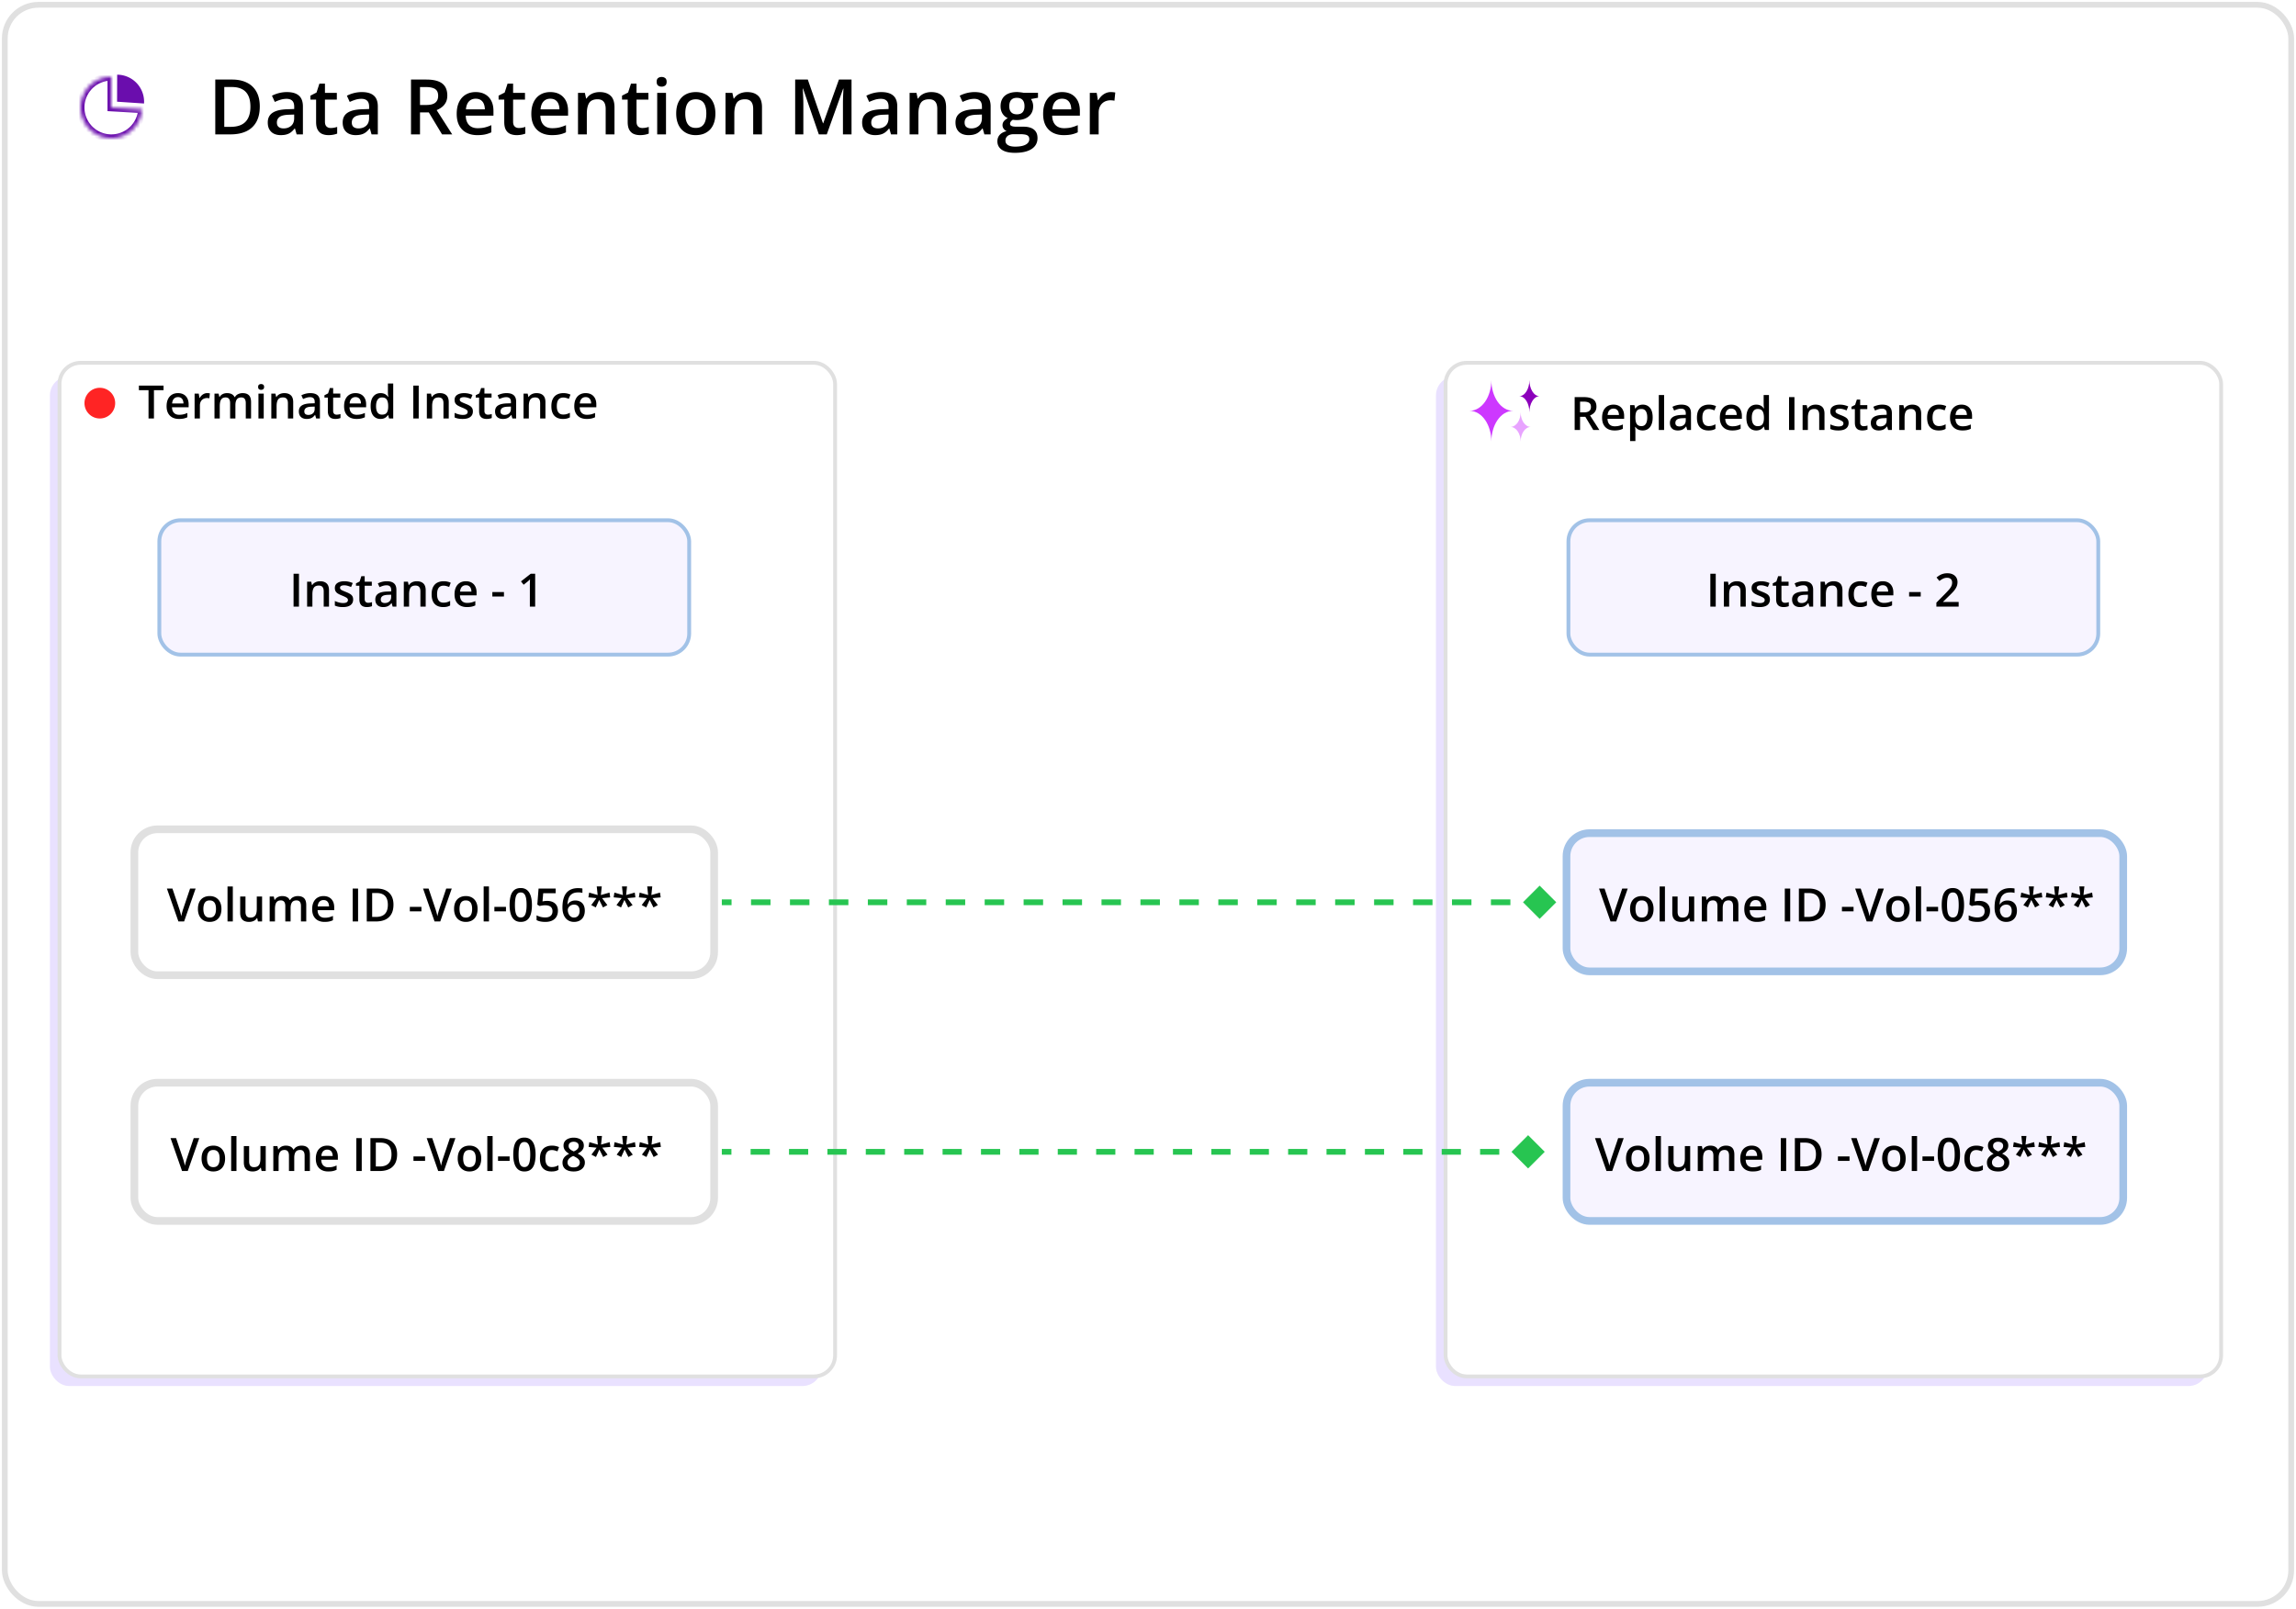 <svg width="598" height="419" fill="none" xmlns="http://www.w3.org/2000/svg"><g clip-path="url(#a)"><rect x="2" y="2" width="594" height="415" rx="8" fill="#fff"/><path d="M67.662 27.725c0 1.608-.3 2.952-.898 4.033-.6 1.074-1.468 1.885-2.608 2.432-1.14.54-2.513.81-4.12.81H56.07V20.723h4.395c1.478 0 2.754.267 3.828.8a5.651 5.651 0 0 1 2.49 2.354c.586 1.035.88 2.318.88 3.848Zm-2.441.068c0-1.172-.186-2.135-.557-2.89-.365-.756-.905-1.316-1.621-1.68-.71-.371-1.585-.557-2.627-.557h-2.002v10.371h1.66c1.726 0 3.015-.44 3.867-1.318.853-.88 1.28-2.188 1.28-3.926Zm9.521-3.809c1.367 0 2.4.303 3.096.909.703.605 1.055 1.55 1.055 2.832V35h-1.631l-.44-1.533h-.078c-.306.39-.622.713-.947.967a3.308 3.308 0 0 1-1.133.566c-.423.13-.94.195-1.553.195-.644 0-1.22-.117-1.728-.351a2.747 2.747 0 0 1-1.201-1.094c-.293-.488-.44-1.107-.44-1.855 0-1.114.414-1.95 1.24-2.51.834-.56 2.09-.87 3.77-.928l1.875-.068v-.567c0-.748-.176-1.282-.527-1.601-.345-.32-.834-.479-1.465-.479a5.3 5.3 0 0 0-1.573.235c-.507.156-1.002.348-1.484.576l-.742-1.621a8.329 8.329 0 0 1 1.797-.684 8.364 8.364 0 0 1 2.11-.264Zm1.875 5.85-1.396.049c-1.146.039-1.95.234-2.412.586-.463.351-.694.833-.694 1.445 0 .534.16.925.479 1.172.319.24.739.361 1.26.361.794 0 1.451-.224 1.972-.674.528-.455.791-1.123.791-2.002v-.937Zm9.512 3.506c.3 0 .596-.026.889-.078.293-.059.56-.127.8-.205v1.738c-.254.11-.582.205-.986.283a6.618 6.618 0 0 1-1.26.117c-.612 0-1.162-.1-1.65-.302-.488-.209-.876-.564-1.162-1.065-.287-.501-.43-1.195-.43-2.08v-5.81h-1.474v-1.026l1.582-.81.751-2.315h1.446v2.402h3.096v1.748h-3.096v5.782c0 .547.136.953.41 1.22.273.267.635.4 1.084.4Zm8.125-9.356c1.367 0 2.399.303 3.096.909.703.605 1.054 1.55 1.054 2.832V35h-1.63l-.44-1.533h-.078a5.58 5.58 0 0 1-.947.967 3.308 3.308 0 0 1-1.133.566c-.423.13-.941.195-1.553.195-.645 0-1.22-.117-1.729-.351a2.747 2.747 0 0 1-1.2-1.094c-.294-.488-.44-1.107-.44-1.855 0-1.114.413-1.95 1.24-2.51.834-.56 2.09-.87 3.77-.928l1.875-.068v-.567c0-.748-.176-1.282-.528-1.601-.345-.32-.833-.479-1.465-.479-.54 0-1.064.078-1.572.235-.508.156-1.002.348-1.484.576l-.742-1.621a8.328 8.328 0 0 1 1.796-.684 8.364 8.364 0 0 1 2.11-.264Zm1.875 5.85-1.397.049c-1.145.039-1.95.234-2.412.586-.462.351-.693.833-.693 1.445 0 .534.16.925.479 1.172.319.24.738.361 1.26.361.793 0 1.451-.224 1.972-.674.527-.455.79-1.123.79-2.002v-.937Zm14.932-9.111c1.23 0 2.246.15 3.046.449.808.3 1.407.755 1.797 1.367.397.612.596 1.39.596 2.334 0 .703-.13 1.302-.391 1.797-.26.495-.602.905-1.025 1.23a5.79 5.79 0 0 1-1.357.782L117.779 35h-2.646l-3.447-5.723h-2.295V35h-2.344V20.723h4.014Zm-.157 1.953h-1.513v4.668h1.621c1.087 0 1.875-.202 2.363-.606.495-.403.742-1 .742-1.787 0-.827-.263-1.413-.791-1.758-.521-.345-1.328-.517-2.422-.517Zm12.989 1.308c.963 0 1.79.199 2.48.596.69.397 1.221.96 1.592 1.69.371.729.556 1.601.556 2.617v1.23h-7.216c.026 1.048.306 1.856.84 2.422.54.566 1.295.85 2.265.85.69 0 1.309-.065 1.856-.196a10.326 10.326 0 0 0 1.709-.595v1.865a7.486 7.486 0 0 1-1.651.556c-.56.118-1.23.176-2.012.176-1.061 0-1.995-.205-2.802-.615a4.502 4.502 0 0 1-1.885-1.855c-.449-.82-.674-1.84-.674-3.057 0-1.211.205-2.24.615-3.086.411-.846.987-1.49 1.729-1.934.742-.442 1.608-.664 2.598-.664Zm0 1.729c-.723 0-1.309.234-1.758.703-.443.469-.703 1.156-.781 2.06h4.921c-.006-.54-.097-1.018-.273-1.435a2.083 2.083 0 0 0-.781-.977c-.345-.234-.788-.351-1.328-.351Zm11.24 7.627c.299 0 .596-.026.888-.078a7.14 7.14 0 0 0 .801-.205v1.738a4.79 4.79 0 0 1-.986.283 6.626 6.626 0 0 1-1.26.117c-.612 0-1.162-.1-1.65-.302-.488-.209-.876-.564-1.162-1.065-.287-.501-.43-1.195-.43-2.08v-5.81h-1.475v-1.026l1.582-.81.752-2.315h1.446v2.402h3.095v1.748h-3.095v5.782c0 .547.136.953.41 1.22.273.267.635.4 1.084.4Zm8.193-9.356c.964 0 1.791.199 2.481.596.69.397 1.22.96 1.591 1.69.372.729.557 1.601.557 2.617v1.23h-7.217c.026 1.048.306 1.856.84 2.422.54.566 1.296.85 2.266.85.69 0 1.308-.065 1.855-.196a10.294 10.294 0 0 0 1.709-.595v1.865c-.54.254-1.09.44-1.65.556-.56.118-1.231.176-2.012.176-1.061 0-1.995-.205-2.803-.615a4.5 4.5 0 0 1-1.884-1.855c-.45-.82-.674-1.84-.674-3.057 0-1.211.205-2.24.615-3.086.41-.846.986-1.49 1.729-1.934.742-.442 1.608-.664 2.597-.664Zm0 1.729c-.722 0-1.308.234-1.758.703-.442.469-.703 1.156-.781 2.06h4.922c-.007-.54-.098-1.018-.273-1.435a2.085 2.085 0 0 0-.782-.977c-.345-.234-.787-.351-1.328-.351Zm12.852-1.729c1.217 0 2.164.316 2.842.948.683.625 1.025 1.63 1.025 3.017V35h-2.295v-6.621c0-.84-.173-1.468-.518-1.885-.345-.423-.878-.635-1.601-.635-1.048 0-1.777.323-2.188.967-.403.645-.605 1.579-.605 2.803V35h-2.295V24.19h1.787l.322 1.464h.127a3.13 3.13 0 0 1 .869-.927 3.903 3.903 0 0 1 1.172-.557 4.958 4.958 0 0 1 1.358-.186Zm11.103 9.356c.3 0 .596-.026.889-.078a7.14 7.14 0 0 0 .801-.205v1.738a4.8 4.8 0 0 1-.987.283 6.608 6.608 0 0 1-1.259.117c-.612 0-1.163-.1-1.651-.302-.488-.209-.875-.564-1.162-1.065-.286-.501-.43-1.195-.43-2.08v-5.81h-1.474v-1.026l1.582-.81.752-2.315h1.445v2.402h3.096v1.748h-3.096v5.782c0 .547.137.953.41 1.22.274.267.635.4 1.084.4Zm6.182-9.15V35h-2.295V24.19h2.295Zm-1.133-4.141c.352 0 .654.094.908.283.261.189.391.514.391.977 0 .455-.13.78-.391.976a1.478 1.478 0 0 1-.908.283c-.365 0-.674-.094-.928-.283-.247-.195-.371-.52-.371-.976 0-.463.124-.788.371-.977.254-.189.563-.283.928-.283Zm13.994 9.521c0 .899-.117 1.696-.351 2.393-.235.697-.577 1.286-1.026 1.767-.449.476-.989.84-1.621 1.094-.631.248-1.344.371-2.138.371a5.452 5.452 0 0 1-2.042-.37 4.662 4.662 0 0 1-1.611-1.095c-.449-.481-.797-1.07-1.045-1.767-.247-.697-.371-1.494-.371-2.393 0-1.191.205-2.2.615-3.027.417-.833 1.009-1.468 1.778-1.904.768-.436 1.683-.655 2.744-.655.996 0 1.875.218 2.637.655.761.436 1.357 1.07 1.787 1.904.429.833.644 1.842.644 3.027Zm-7.842 0c0 .788.095 1.462.284 2.022.195.56.494.99.898 1.289.404.293.925.44 1.563.44.638 0 1.158-.147 1.562-.44.404-.3.7-.73.889-1.29.189-.56.283-1.233.283-2.02 0-.788-.094-1.456-.283-2.003-.189-.553-.485-.973-.889-1.26-.404-.292-.928-.439-1.572-.439-.951 0-1.644.32-2.08.957-.436.638-.655 1.553-.655 2.744Zm16.114-5.586c1.217 0 2.164.316 2.842.948.683.625 1.025 1.63 1.025 3.017V35h-2.295v-6.621c0-.84-.173-1.468-.518-1.885-.345-.423-.879-.635-1.601-.635-1.048 0-1.778.323-2.188.967-.403.645-.605 1.579-.605 2.803V35h-2.295V24.19h1.787l.322 1.464h.127a3.13 3.13 0 0 1 .869-.927 3.903 3.903 0 0 1 1.172-.557 4.953 4.953 0 0 1 1.358-.186ZM213.268 35l-4.112-11.924h-.088a73.768 73.768 0 0 1 .137 2.578c.02.528.029 1.032.029 1.514V35h-2.129V20.723h3.291l3.956 11.396h.058l4.092-11.396h3.281V35h-2.236v-7.95c0-.435.006-.907.019-1.415.02-.508.039-.99.059-1.446.026-.455.046-.82.059-1.093h-.079L215.338 35h-2.07Zm16.279-11.016c1.367 0 2.399.303 3.096.909.703.605 1.054 1.55 1.054 2.832V35h-1.631l-.439-1.533h-.078c-.306.39-.622.713-.947.967a3.32 3.32 0 0 1-1.133.566c-.423.13-.941.195-1.553.195-.645 0-1.221-.117-1.728-.351a2.748 2.748 0 0 1-1.202-1.094c-.293-.488-.439-1.107-.439-1.855 0-1.114.413-1.95 1.24-2.51.833-.56 2.09-.87 3.77-.928l1.875-.068v-.567c0-.748-.176-1.282-.528-1.601-.345-.32-.833-.479-1.465-.479-.54 0-1.064.078-1.572.235-.508.156-1.002.348-1.484.576l-.742-1.621a8.314 8.314 0 0 1 1.797-.684 8.362 8.362 0 0 1 2.109-.264Zm1.875 5.85-1.397.049c-1.145.039-1.949.234-2.412.586-.462.351-.693.833-.693 1.445 0 .534.159.925.478 1.172.319.24.739.361 1.26.361.794 0 1.452-.224 1.973-.674.527-.455.791-1.123.791-2.002v-.937Zm11.123-5.85c1.217 0 2.165.316 2.842.948.683.625 1.025 1.63 1.025 3.017V35h-2.295v-6.621c0-.84-.172-1.468-.517-1.885-.345-.423-.879-.635-1.602-.635-1.048 0-1.777.323-2.187.967-.404.645-.606 1.579-.606 2.803V35h-2.295V24.19h1.787l.323 1.464h.126c.235-.377.525-.687.87-.927a3.88 3.88 0 0 1 1.172-.557 4.946 4.946 0 0 1 1.357-.186Zm11.318 0c1.367 0 2.399.303 3.096.909.703.605 1.055 1.55 1.055 2.832V35h-1.631l-.44-1.533h-.078c-.306.39-.622.713-.947.967a3.311 3.311 0 0 1-1.133.566c-.423.13-.941.195-1.553.195-.644 0-1.22-.117-1.728-.351a2.746 2.746 0 0 1-1.201-1.094c-.293-.488-.44-1.107-.44-1.855 0-1.114.414-1.95 1.241-2.51.833-.56 2.089-.87 3.769-.928l1.875-.068v-.567c0-.748-.176-1.282-.527-1.601-.345-.32-.834-.479-1.465-.479-.541 0-1.065.078-1.572.235a11.12 11.12 0 0 0-1.485.576l-.742-1.621a8.314 8.314 0 0 1 1.797-.684 8.362 8.362 0 0 1 2.109-.264Zm1.875 5.85-1.396.049c-1.146.039-1.95.234-2.412.586-.463.351-.694.833-.694 1.445 0 .534.16.925.479 1.172.319.24.739.361 1.26.361.794 0 1.451-.224 1.972-.674.528-.455.791-1.123.791-2.002v-.937Zm8.574 9.97c-1.464 0-2.587-.263-3.369-.79-.781-.528-1.172-1.267-1.172-2.217 0-.664.209-1.227.625-1.69.417-.455 1.013-.771 1.788-.947a1.996 1.996 0 0 1-.762-.605 1.521 1.521 0 0 1-.313-.928c0-.404.114-.749.342-1.035.228-.287.57-.563 1.026-.83a2.978 2.978 0 0 1-1.368-1.172c-.338-.547-.507-1.188-.507-1.924 0-.781.166-1.445.498-1.992.332-.554.817-.973 1.455-1.26.638-.293 1.409-.44 2.314-.44.195 0 .407.014.635.04.234.02.449.045.644.078.202.026.355.055.459.088h3.741v1.279l-1.836.342a3.23 3.23 0 0 1 .576 1.875c0 1.12-.387 2.002-1.162 2.646-.768.638-1.83.957-3.184.957a10.959 10.959 0 0 1-.947-.078 1.78 1.78 0 0 0-.537.479.95.95 0 0 0-.186.576.55.55 0 0 0 .186.43c.124.104.306.182.547.234.247.052.547.078.898.078h1.865c1.185 0 2.09.25 2.715.752.625.501.938 1.237.938 2.207 0 1.23-.508 2.178-1.524 2.842-1.015.67-2.477 1.006-4.385 1.006Zm.088-1.61c.801 0 1.475-.079 2.022-.235.547-.156.96-.38 1.24-.674.28-.286.42-.628.42-1.025 0-.352-.088-.622-.264-.81-.175-.19-.439-.32-.791-.391a6.69 6.69 0 0 0-1.308-.108h-1.699c-.424 0-.798.065-1.124.196a1.74 1.74 0 0 0-.761.585c-.176.254-.264.56-.264.918 0 .495.218.876.654 1.143.443.267 1.068.4 1.875.4Zm.45-8.419c.67 0 1.168-.182 1.494-.546.325-.372.488-.892.488-1.563 0-.73-.169-1.276-.508-1.64-.332-.365-.827-.547-1.484-.547-.645 0-1.136.185-1.475.556-.332.371-.498.921-.498 1.65 0 .658.166 1.172.498 1.544.339.364.834.546 1.485.546Zm11.777-5.79c.963 0 1.79.198 2.48.595.691.397 1.221.96 1.592 1.69.371.729.557 1.601.557 2.617v1.23h-7.217c.026 1.048.306 1.856.84 2.422.54.566 1.295.85 2.266.85.69 0 1.308-.065 1.855-.196a10.326 10.326 0 0 0 1.709-.595v1.865a7.41 7.41 0 0 1-1.65.556c-.56.118-1.231.176-2.012.176-1.061 0-1.996-.205-2.803-.615a4.502 4.502 0 0 1-1.885-1.855c-.449-.82-.673-1.84-.673-3.057 0-1.211.205-2.24.615-3.086.41-.846.986-1.49 1.728-1.934.742-.442 1.608-.664 2.598-.664Zm0 1.728c-.723 0-1.309.234-1.758.703-.443.469-.703 1.156-.781 2.06h4.922c-.007-.54-.098-1.018-.274-1.435a2.077 2.077 0 0 0-.781-.977c-.345-.234-.788-.351-1.328-.351Zm12.695-1.729a6.584 6.584 0 0 1 1.153.108l-.215 2.148a2.917 2.917 0 0 0-.508-.088 5.352 5.352 0 0 0-.527-.029 3.36 3.36 0 0 0-1.172.205c-.371.13-.7.332-.987.606a2.757 2.757 0 0 0-.673 1.005c-.163.404-.245.873-.245 1.407V35h-2.304V24.19h1.797l.312 1.904h.108a4.77 4.77 0 0 1 .8-1.055 3.76 3.76 0 0 1 1.094-.762 3.18 3.18 0 0 1 1.367-.293Z" fill="#000"/><g filter="url(#b)"><rect x="16" y="15" width="26" height="26" rx="7" fill="#fff"/></g><mask id="c" fill="#fff"><path d="M29 20a8 8 0 1 0 7.986 8.465L29 28v-8Z"/></mask><path d="M29 20a8 8 0 1 0 7.986 8.465L29 28v-8Z" stroke="#6A0DAD" stroke-width="2" mask="url(#c)"/><path d="M37.513 26.958a7.038 7.038 0 0 0-7-7.506l-.022 7.038 7.022.468Z" fill="#6A0DAD"/><rect x="13" y="98" width="201" height="263" rx="5" fill="#E9E1FF"/><rect x="374" y="98" width="201" height="263" rx="5" fill="#E9E1FF"/><rect x="15.5" y="94.5" width="202" height="264" rx="5.5" fill="#fff" stroke="#E0E0E0"/><rect x="376.5" y="94.5" width="202" height="264" rx="5.5" fill="#fff" stroke="#E0E0E0"/><rect x="408.5" y="135.5" width="138" height="35" rx="5.5" fill="#F7F4FF" stroke="#A2C2E7"/><rect x="408" y="217" width="145" height="36" rx="6" fill="#F7F4FF" stroke="#A2C2E7" stroke-width="2"/><rect x="41.5" y="135.5" width="138" height="35" rx="5.5" fill="#F7F4FF" stroke="#A2C2E7"/><rect x="35" y="216" width="151" height="38" rx="6" fill="#fff" stroke="#E0E0E0" stroke-width="2"/><rect x="35" y="282" width="151" height="36" rx="6" fill="#fff" stroke="#E0E0E0" stroke-width="2"/><rect x="408" y="282" width="145" height="36" rx="6" fill="#F7F4FF" stroke="#A2C2E7" stroke-width="2"/><path d="M40.096 109h-1.412v-7.371h-2.508v-1.195h6.422v1.195h-2.502V109Zm6.258-6.609c.578 0 1.074.119 1.488.357.414.238.732.576.955 1.014.223.437.334.961.334 1.57v.738H44.8c.015.629.183 1.114.504 1.453.324.34.777.51 1.36.51.413 0 .784-.039 1.112-.117a6.194 6.194 0 0 0 1.026-.357v1.119a4.537 4.537 0 0 1-.99.334 6.01 6.01 0 0 1-1.208.105c-.636 0-1.197-.123-1.681-.369a2.7 2.7 0 0 1-1.131-1.113c-.27-.492-.404-1.104-.404-1.834 0-.727.123-1.344.369-1.852a2.662 2.662 0 0 1 1.037-1.16c.445-.266.965-.398 1.558-.398Zm0 1.037c-.434 0-.786.14-1.055.422-.266.281-.422.693-.469 1.236h2.953a2.27 2.27 0 0 0-.164-.861 1.246 1.246 0 0 0-.469-.586c-.207-.141-.472-.211-.797-.211Zm7.617-1.037a3.854 3.854 0 0 1 .691.064l-.129 1.289a1.807 1.807 0 0 0-.305-.053 3.43 3.43 0 0 0-.316-.017c-.246 0-.48.041-.703.123a1.65 1.65 0 0 0-.996.967 2.24 2.24 0 0 0-.147.843V109h-1.382v-6.486h1.078l.187 1.142h.065a2.92 2.92 0 0 1 .48-.633 2.27 2.27 0 0 1 .656-.457 1.91 1.91 0 0 1 .82-.175Zm9.222 0c.727 0 1.274.187 1.641.562.371.375.557.977.557 1.805V109h-1.377v-3.996c0-.492-.096-.863-.287-1.113-.192-.25-.483-.375-.873-.375-.547 0-.942.175-1.184.527-.238.348-.358.853-.358 1.518V109h-1.377v-3.996c0-.328-.042-.602-.128-.82a.956.956 0 0 0-.381-.498c-.172-.114-.389-.17-.65-.17-.38 0-.682.086-.909.257-.222.172-.383.426-.48.762-.098.332-.147.74-.147 1.225V109h-1.377v-6.486h1.072l.194.873h.076a1.84 1.84 0 0 1 .492-.557c.2-.148.42-.258.662-.328.243-.074.494-.111.756-.111.485 0 .893.086 1.225.257.332.168.58.426.744.774h.105c.204-.352.487-.611.85-.779a2.717 2.717 0 0 1 1.154-.252Zm5.496.123V109h-1.376v-6.486h1.376Zm-.68-2.485a.89.89 0 0 1 .546.17c.156.113.234.309.234.586 0 .274-.078.469-.234.586a.89.89 0 0 1-.545.17.909.909 0 0 1-.557-.17c-.148-.117-.222-.312-.222-.586 0-.277.074-.473.222-.586a.909.909 0 0 1 .557-.17Zm6.036 2.362c.73 0 1.299.189 1.705.568.41.375.615.979.615 1.811V109h-1.377v-3.973c0-.504-.103-.881-.31-1.131-.207-.253-.528-.38-.961-.38-.63 0-1.067.193-1.313.58-.242.386-.363.947-.363 1.681V109h-1.377v-6.486h1.072l.194.879h.076c.14-.227.314-.413.521-.557a2.34 2.34 0 0 1 .704-.334c.261-.074.533-.111.814-.111Zm6.79 0c.821 0 1.44.181 1.858.545.422.363.633.929.633 1.699V109h-.978l-.264-.92h-.047a3.348 3.348 0 0 1-.568.58 1.989 1.989 0 0 1-.68.34 3.208 3.208 0 0 1-.932.117c-.386 0-.732-.07-1.037-.211a1.644 1.644 0 0 1-.72-.656c-.176-.293-.264-.664-.264-1.113 0-.668.248-1.17.744-1.506.5-.336 1.254-.522 2.262-.557l1.125-.041v-.34c0-.449-.106-.769-.317-.961-.207-.191-.5-.287-.879-.287-.324 0-.638.047-.943.141a6.663 6.663 0 0 0-.89.346l-.446-.973a4.97 4.97 0 0 1 1.078-.41 4.992 4.992 0 0 1 1.266-.158Zm1.126 3.509-.838.03c-.688.023-1.17.14-1.447.351-.278.211-.416.5-.416.867 0 .321.096.555.287.704.191.144.443.216.756.216.476 0 .87-.134 1.183-.404.317-.273.475-.674.475-1.201v-.563Zm5.707 2.104c.18 0 .357-.016.533-.047.176-.035.336-.076.48-.123v1.043a2.902 2.902 0 0 1-.591.17 3.96 3.96 0 0 1-.756.07c-.367 0-.697-.06-.99-.181a1.448 1.448 0 0 1-.697-.639c-.172-.301-.258-.717-.258-1.248v-3.487h-.885v-.615l.95-.486.45-1.389h.868v1.442h1.857v1.048H86.77v3.469c0 .328.082.573.247.733.164.16.38.24.65.24Zm4.916-5.613c.578 0 1.074.119 1.488.357.414.238.733.576.955 1.014.223.437.334.961.334 1.57v.738h-4.33c.016.629.184 1.114.504 1.453.324.34.778.51 1.36.51.414 0 .785-.039 1.113-.117a6.2 6.2 0 0 0 1.025-.357v1.119a4.537 4.537 0 0 1-.99.334 6 6 0 0 1-1.207.105c-.637 0-1.197-.123-1.682-.369a2.701 2.701 0 0 1-1.13-1.113c-.27-.492-.405-1.104-.405-1.834 0-.727.123-1.344.37-1.852a2.662 2.662 0 0 1 1.036-1.16c.446-.266.965-.398 1.559-.398Zm0 1.037c-.434 0-.785.14-1.055.422-.265.281-.422.693-.468 1.236h2.953a2.27 2.27 0 0 0-.164-.861 1.247 1.247 0 0 0-.47-.586c-.206-.141-.472-.211-.796-.211Zm6.51 5.689c-.774 0-1.395-.281-1.863-.844-.465-.566-.698-1.4-.698-2.502 0-1.113.236-1.955.71-2.525.476-.57 1.103-.855 1.88-.855.328 0 .615.045.861.134a2 2 0 0 1 .633.352c.18.148.332.314.457.498h.065c-.02-.121-.043-.295-.071-.521a6.493 6.493 0 0 1-.035-.639v-2.332h1.383V109h-1.078l-.246-.885h-.059a2.067 2.067 0 0 1-1.078.867c-.242.09-.53.135-.861.135Zm.387-1.119c.589 0 1.005-.17 1.248-.51.242-.34.367-.849.375-1.529v-.182c0-.726-.118-1.283-.352-1.67-.234-.39-.662-.586-1.283-.586-.496 0-.875.202-1.137.604-.258.398-.387.955-.387 1.67s.13 1.262.387 1.641c.262.375.645.562 1.149.562Zm8.167 1.002v-8.566h1.407V109h-1.407Zm6.909-6.609c.73 0 1.298.189 1.705.568.41.375.615.979.615 1.811V109H115.5v-3.973c0-.504-.104-.881-.311-1.131-.207-.253-.527-.38-.96-.38-.629 0-1.067.193-1.313.58-.242.386-.363.947-.363 1.681V109h-1.377v-6.486h1.072l.193.879h.077c.14-.227.314-.413.521-.557.211-.148.445-.26.703-.334a2.98 2.98 0 0 1 .815-.111Zm8.607 4.757c0 .426-.103.786-.31 1.079-.208.293-.51.515-.909.668-.394.148-.879.222-1.453.222-.453 0-.844-.033-1.172-.099a4.083 4.083 0 0 1-.92-.293v-1.19c.309.145.655.27 1.038.375.386.106.751.158 1.095.158.453 0 .779-.07.979-.211a.676.676 0 0 0 .299-.574.611.611 0 0 0-.123-.375c-.079-.113-.227-.228-.446-.346a8.558 8.558 0 0 0-.949-.433 7.906 7.906 0 0 1-1.037-.492 1.818 1.818 0 0 1-.639-.592c-.144-.234-.217-.533-.217-.897 0-.574.227-1.009.68-1.306.457-.301 1.061-.451 1.811-.451.398 0 .773.041 1.125.123a5.38 5.38 0 0 1 1.043.345l-.434 1.037a6.598 6.598 0 0 0-.885-.316 3.167 3.167 0 0 0-.896-.129c-.356 0-.627.055-.815.164a.52.52 0 0 0-.275.469c0 .152.045.281.135.387.09.105.244.211.463.316.222.106.531.236.925.393.387.148.721.304 1.002.468.285.161.504.358.657.592.152.235.228.537.228.908Zm3.902.856a3.073 3.073 0 0 0 1.014-.17v1.043c-.152.066-.35.123-.592.17-.242.047-.494.07-.756.07-.367 0-.697-.06-.99-.181a1.448 1.448 0 0 1-.697-.639c-.172-.301-.258-.717-.258-1.248v-3.487h-.885v-.615l.95-.486.451-1.389h.867v1.442h1.857v1.048h-1.857v3.469c0 .328.082.573.246.733.164.16.381.24.65.24Zm4.875-5.613c.821 0 1.44.181 1.858.545.422.363.633.929.633 1.699V109h-.979l-.264-.92h-.046a3.34 3.34 0 0 1-.569.58 1.989 1.989 0 0 1-.679.34 3.211 3.211 0 0 1-.932.117c-.387 0-.733-.07-1.037-.211a1.644 1.644 0 0 1-.721-.656c-.176-.293-.264-.664-.264-1.113 0-.668.248-1.17.745-1.506.5-.336 1.253-.522 2.261-.557l1.125-.041v-.34c0-.449-.105-.769-.316-.961-.207-.191-.5-.287-.879-.287-.324 0-.639.047-.943.141a6.647 6.647 0 0 0-.891.346l-.445-.973a4.947 4.947 0 0 1 1.078-.41 4.989 4.989 0 0 1 1.265-.158Zm1.125 3.509-.837.03c-.688.023-1.17.14-1.448.351-.277.211-.416.5-.416.867 0 .321.096.555.287.704.192.144.444.216.756.216.477 0 .871-.134 1.184-.404.316-.273.474-.674.474-1.201v-.563Zm6.674-3.509c.731 0 1.299.189 1.705.568.41.375.616.979.616 1.811V109h-1.377v-3.973c0-.504-.104-.881-.311-1.131-.207-.253-.527-.38-.961-.38-.629 0-1.066.193-1.312.58-.243.386-.364.947-.364 1.681V109h-1.377v-6.486h1.073l.193.879h.076a1.87 1.87 0 0 1 .522-.557c.211-.148.445-.26.703-.334.262-.074.533-.111.814-.111Zm6.862 6.726c-.614 0-1.145-.119-1.594-.357a2.4 2.4 0 0 1-1.037-1.096c-.242-.492-.364-1.117-.364-1.875 0-.789.133-1.434.399-1.934.265-.5.633-.869 1.101-1.107.473-.238 1.014-.357 1.623-.357.387 0 .737.039 1.049.117.317.074.584.166.803.275l-.41 1.102a5.84 5.84 0 0 0-.733-.246c-.25-.067-.49-.1-.72-.1-.379 0-.696.084-.949.252-.25.168-.438.418-.563.75-.121.332-.182.744-.182 1.236 0 .477.063.879.188 1.207.125.325.31.571.557.739.246.164.548.246.908.246.355 0 .674-.043.955-.129.281-.086.547-.197.797-.334v1.195c-.246.141-.51.244-.791.311a4.37 4.37 0 0 1-1.037.105Zm5.935-6.726c.578 0 1.074.119 1.488.357.414.238.733.576.955 1.014.223.437.334.961.334 1.57v.738h-4.33c.016.629.184 1.114.504 1.453.324.34.778.51 1.36.51.414 0 .785-.039 1.113-.117a6.178 6.178 0 0 0 1.025-.357v1.119a4.53 4.53 0 0 1-.99.334 6 6 0 0 1-1.207.105c-.637 0-1.197-.123-1.682-.369a2.699 2.699 0 0 1-1.13-1.113c-.27-.492-.405-1.104-.405-1.834 0-.727.123-1.344.369-1.852.247-.508.592-.894 1.038-1.16.445-.266.964-.398 1.558-.398Zm0 1.037c-.433 0-.785.14-1.055.422-.265.281-.421.693-.468 1.236h2.953a2.281 2.281 0 0 0-.164-.861 1.25 1.25 0 0 0-.469-.586c-.207-.141-.473-.211-.797-.211Zm259.996.006c.738 0 1.348.089 1.828.269.485.18.844.453 1.078.82.239.368.358.834.358 1.401 0 .422-.078.781-.235 1.078a2.214 2.214 0 0 1-.615.738 3.44 3.44 0 0 1-.814.469l2.431 3.791h-1.587l-2.069-3.434h-1.377V112h-1.406v-8.566h2.408Zm-.094 1.171h-.908v2.801h.973c.652 0 1.125-.121 1.418-.363.297-.242.445-.6.445-1.072 0-.496-.158-.848-.474-1.055-.313-.207-.797-.311-1.454-.311Zm7.793.786c.579 0 1.075.119 1.489.357.414.238.732.576.955 1.014.222.437.334.961.334 1.57v.738h-4.33c.015.629.183 1.114.504 1.453.324.34.777.51 1.359.51.414 0 .785-.039 1.113-.117a6.22 6.22 0 0 0 1.026-.357v1.119a4.556 4.556 0 0 1-.991.334 6 6 0 0 1-1.207.105c-.636 0-1.197-.123-1.681-.369a2.696 2.696 0 0 1-1.131-1.113c-.27-.492-.404-1.104-.404-1.834 0-.727.123-1.344.369-1.852a2.663 2.663 0 0 1 1.037-1.16c.445-.266.965-.398 1.558-.398Zm0 1.037c-.433 0-.785.14-1.054.422-.266.281-.422.693-.469 1.236h2.953a2.262 2.262 0 0 0-.164-.861 1.25 1.25 0 0 0-.469-.586c-.207-.141-.472-.211-.797-.211Zm7.659-1.037c.769 0 1.386.281 1.851.843.469.563.703 1.399.703 2.508 0 .735-.109 1.354-.328 1.858-.215.5-.517.879-.908 1.136-.387.254-.838.381-1.354.381-.328 0-.613-.043-.855-.129a2.134 2.134 0 0 1-.621-.334 2.356 2.356 0 0 1-.434-.457h-.082c.02.157.037.33.053.522.02.187.029.359.029.515v2.643h-1.383v-9.363h1.126l.193.896h.064a2.73 2.73 0 0 1 .44-.51c.176-.156.386-.279.633-.369.25-.093.541-.14.873-.14Zm-.37 1.125c-.378 0-.683.076-.914.228-.226.149-.392.373-.498.674-.101.301-.156.678-.164 1.131v.193c0 .481.049.889.147 1.225.101.332.267.586.498.762.234.171.551.257.949.257.336 0 .613-.091.832-.275.223-.184.389-.445.498-.785.11-.34.164-.74.164-1.201 0-.7-.125-1.243-.375-1.629-.246-.387-.625-.58-1.137-.58Zm5.901 5.484h-1.383v-9.117h1.383V112Zm4.512-6.609c.82 0 1.439.181 1.857.545.422.363.633.929.633 1.699V112h-.979l-.263-.92h-.047a3.34 3.34 0 0 1-.569.58 1.98 1.98 0 0 1-.679.34 3.211 3.211 0 0 1-.932.117c-.387 0-.732-.07-1.037-.211a1.644 1.644 0 0 1-.721-.656c-.176-.293-.263-.664-.263-1.113 0-.668.248-1.17.744-1.506.5-.336 1.254-.522 2.261-.557l1.125-.041v-.34c0-.449-.105-.769-.316-.961-.207-.191-.5-.287-.879-.287-.324 0-.639.047-.943.141a6.647 6.647 0 0 0-.891.346l-.445-.973a4.966 4.966 0 0 1 1.078-.41 4.99 4.99 0 0 1 1.266-.158Zm1.125 3.509-.838.03c-.688.023-1.17.14-1.448.351-.277.211-.416.5-.416.867 0 .321.096.555.288.704.191.144.443.216.755.216.477 0 .871-.134 1.184-.404.316-.273.475-.674.475-1.201v-.563Zm5.906 3.217c-.613 0-1.145-.119-1.594-.357a2.4 2.4 0 0 1-1.037-1.096c-.242-.492-.363-1.117-.363-1.875 0-.789.133-1.434.398-1.934.266-.5.633-.869 1.102-1.107.472-.238 1.013-.357 1.623-.357.386 0 .736.039 1.049.117.316.074.584.166.802.275l-.41 1.102a5.826 5.826 0 0 0-.732-.246c-.25-.067-.491-.1-.721-.1-.379 0-.695.084-.949.252-.25.168-.438.418-.563.75-.121.332-.181.744-.181 1.236 0 .477.062.879.187 1.207.125.325.311.571.557.739.246.164.549.246.908.246.355 0 .674-.043.955-.129.281-.086.547-.197.797-.334v1.195c-.246.141-.51.244-.791.311-.281.07-.627.105-1.037.105Zm5.935-6.726c.579 0 1.075.119 1.489.357.414.238.732.576.955 1.014.222.437.334.961.334 1.57v.738h-4.33c.015.629.183 1.114.504 1.453.324.34.777.51 1.359.51.414 0 .785-.039 1.113-.117a6.22 6.22 0 0 0 1.026-.357v1.119a4.556 4.556 0 0 1-.991.334 6 6 0 0 1-1.207.105c-.636 0-1.197-.123-1.681-.369a2.696 2.696 0 0 1-1.131-1.113c-.27-.492-.404-1.104-.404-1.834 0-.727.123-1.344.369-1.852a2.657 2.657 0 0 1 1.037-1.16c.445-.266.965-.398 1.558-.398Zm0 1.037c-.433 0-.785.14-1.054.422-.266.281-.422.693-.469 1.236h2.953a2.281 2.281 0 0 0-.164-.861 1.25 1.25 0 0 0-.469-.586c-.207-.141-.472-.211-.797-.211Zm6.51 5.689c-.773 0-1.394-.281-1.863-.844-.465-.566-.697-1.4-.697-2.502 0-1.113.236-1.955.709-2.525.476-.57 1.103-.855 1.88-.855.329 0 .616.045.862.134.246.086.457.204.633.352.179.148.332.314.457.498h.064a14.876 14.876 0 0 1-.07-.521 6.199 6.199 0 0 1-.035-.639v-2.332h1.382V112h-1.078l-.246-.885h-.058a2.187 2.187 0 0 1-.446.51 2.043 2.043 0 0 1-.633.357 2.47 2.47 0 0 1-.861.135Zm.387-1.119c.59 0 1.006-.17 1.248-.51.242-.34.367-.849.375-1.529v-.182c0-.726-.117-1.283-.352-1.67-.234-.39-.662-.586-1.283-.586-.496 0-.875.202-1.137.604-.257.398-.386.955-.386 1.67s.129 1.262.386 1.641c.262.375.645.562 1.149.562Zm8.168 1.002v-8.566h1.406V112h-1.406Zm6.908-6.609c.731 0 1.299.189 1.705.568.41.375.615.979.615 1.811V112h-1.377v-3.973c0-.504-.103-.881-.31-1.131-.207-.253-.527-.38-.961-.38-.629 0-1.066.193-1.313.58-.242.386-.363.947-.363 1.681V112h-1.377v-6.486h1.072l.194.879h.076c.141-.227.314-.413.521-.557.211-.148.446-.26.704-.334.261-.074.533-.111.814-.111Zm8.607 4.757c0 .426-.103.786-.31 1.079-.207.293-.51.515-.908.668-.395.148-.879.222-1.453.222-.454 0-.844-.033-1.172-.099a4.067 4.067 0 0 1-.92-.293v-1.19c.308.145.654.27 1.037.375a4.15 4.15 0 0 0 1.096.158c.453 0 .779-.07.978-.211a.676.676 0 0 0 .299-.574.611.611 0 0 0-.123-.375c-.078-.113-.227-.228-.445-.346a8.59 8.59 0 0 0-.95-.433 7.969 7.969 0 0 1-1.037-.492 1.806 1.806 0 0 1-.638-.592c-.145-.234-.217-.533-.217-.897 0-.574.226-1.009.679-1.306.458-.301 1.061-.451 1.811-.451a5.358 5.358 0 0 1 2.168.468l-.434 1.037a6.585 6.585 0 0 0-.884-.316 3.169 3.169 0 0 0-.897-.129c-.355 0-.627.055-.814.164a.518.518 0 0 0-.276.469c0 .152.045.281.135.387.09.105.244.211.463.316.223.106.531.236.926.393.386.148.72.304 1.002.468.285.161.504.358.656.592.152.235.228.537.228.908Zm3.903.856c.179 0 .357-.016.533-.047.176-.035.336-.076.48-.123v1.043a2.902 2.902 0 0 1-.591.17c-.243.047-.494.07-.756.07-.367 0-.697-.06-.99-.181a1.45 1.45 0 0 1-.698-.639c-.172-.301-.257-.717-.257-1.248v-3.487h-.885v-.615l.949-.486.451-1.389h.867v1.442h1.858v1.048h-1.858v3.469c0 .328.082.573.246.733.164.16.381.24.651.24Zm4.875-5.613c.82 0 1.439.181 1.857.545.422.363.633.929.633 1.699V112h-.978l-.264-.92h-.047a3.372 3.372 0 0 1-.568.58 1.994 1.994 0 0 1-.68.34 3.211 3.211 0 0 1-.932.117c-.386 0-.732-.07-1.037-.211a1.65 1.65 0 0 1-.721-.656c-.175-.293-.263-.664-.263-1.113 0-.668.248-1.17.744-1.506.5-.336 1.254-.522 2.262-.557l1.125-.041v-.34c0-.449-.106-.769-.317-.961-.207-.191-.5-.287-.879-.287-.324 0-.638.047-.943.141a6.647 6.647 0 0 0-.891.346l-.445-.973a4.966 4.966 0 0 1 1.078-.41 4.99 4.99 0 0 1 1.266-.158Zm1.125 3.509-.838.03c-.688.023-1.17.14-1.447.351-.278.211-.416.5-.416.867 0 .321.095.555.287.704.191.144.443.216.756.216.476 0 .871-.134 1.183-.404.317-.273.475-.674.475-1.201v-.563Zm6.674-3.509c.73 0 1.298.189 1.705.568.41.375.615.979.615 1.811V112H499v-3.973c0-.504-.104-.881-.311-1.131-.207-.253-.527-.38-.96-.38-.629 0-1.067.193-1.313.58-.242.386-.363.947-.363 1.681V112h-1.377v-6.486h1.072l.193.879h.077c.14-.227.314-.413.521-.557.211-.148.445-.26.703-.334a2.98 2.98 0 0 1 .815-.111Zm6.861 6.726c-.613 0-1.145-.119-1.594-.357a2.4 2.4 0 0 1-1.037-1.096c-.242-.492-.363-1.117-.363-1.875 0-.789.133-1.434.398-1.934.266-.5.633-.869 1.102-1.107.472-.238 1.014-.357 1.623-.357.387 0 .736.039 1.049.117.316.074.584.166.802.275l-.41 1.102a5.826 5.826 0 0 0-.732-.246 2.78 2.78 0 0 0-.721-.1c-.379 0-.695.084-.949.252-.25.168-.438.418-.563.75-.121.332-.181.744-.181 1.236 0 .477.062.879.187 1.207.125.325.311.571.557.739.246.164.549.246.908.246.356 0 .674-.043.955-.129.281-.086.547-.197.797-.334v1.195c-.246.141-.51.244-.791.311-.281.07-.627.105-1.037.105Zm5.936-6.726c.578 0 1.074.119 1.488.357.414.238.732.576.955 1.014.223.437.334.961.334 1.57v.738h-4.33c.015.629.183 1.114.504 1.453.324.34.777.51 1.359.51.414 0 .785-.039 1.113-.117a6.22 6.22 0 0 0 1.026-.357v1.119a4.538 4.538 0 0 1-.991.334c-.335.07-.738.105-1.207.105-.636 0-1.197-.123-1.681-.369a2.696 2.696 0 0 1-1.131-1.113c-.27-.492-.404-1.104-.404-1.834 0-.727.123-1.344.369-1.852a2.663 2.663 0 0 1 1.037-1.16c.445-.266.965-.398 1.559-.398Zm0 1.037c-.434 0-.786.14-1.055.422-.266.281-.422.693-.469 1.236h2.953a2.262 2.262 0 0 0-.164-.861 1.243 1.243 0 0 0-.469-.586c-.207-.141-.472-.211-.796-.211Zm-86.907 125.006L420.953 240h-1.488l-2.994-8.566h1.441l1.805 5.367c.054.156.113.345.176.568.066.223.127.447.181.674.059.227.104.428.135.603.031-.175.074-.376.129-.603.058-.227.119-.451.182-.674.062-.223.121-.414.175-.574l1.811-5.361h1.441Zm6.727 5.308c0 .539-.07 1.018-.211 1.436a2.884 2.884 0 0 1-.615 1.06c-.27.285-.594.504-.973.657a3.505 3.505 0 0 1-1.283.222c-.446 0-.854-.074-1.225-.222a2.814 2.814 0 0 1-.967-.657 3.021 3.021 0 0 1-.627-1.06 4.292 4.292 0 0 1-.222-1.436c0-.715.123-1.32.369-1.816.25-.5.605-.881 1.066-1.143.461-.262 1.01-.392 1.647-.392.597 0 1.125.13 1.582.392.457.262.814.643 1.072 1.143.258.5.387 1.105.387 1.816Zm-4.705 0c0 .473.056.877.17 1.213.117.336.297.594.539.774.242.175.554.263.937.263s.696-.088.938-.263c.242-.18.42-.438.533-.774.113-.336.17-.74.17-1.213 0-.472-.057-.873-.17-1.201-.113-.332-.291-.584-.533-.756-.242-.176-.557-.264-.944-.264-.57 0-.986.192-1.248.575-.261.383-.392.931-.392 1.646Zm7.67 3.258h-1.383v-9.117h1.383V240Zm7.623-6.486V240h-1.084l-.188-.873h-.076c-.137.223-.31.408-.521.557a2.316 2.316 0 0 1-.704.322 2.931 2.931 0 0 1-.814.111c-.488 0-.906-.082-1.254-.246a1.745 1.745 0 0 1-.791-.773c-.184-.348-.275-.797-.275-1.348v-4.236h1.383v3.978c0 .504.101.881.304 1.131.207.25.528.375.961.375.418 0 .75-.086.996-.258.246-.172.42-.426.522-.761.105-.336.158-.749.158-1.237v-3.228h1.383Zm9.304-.123c.727 0 1.274.187 1.641.562.371.375.557.977.557 1.805V240h-1.377v-3.996c0-.492-.096-.863-.287-1.113-.192-.25-.483-.375-.873-.375-.547 0-.942.175-1.184.527-.238.348-.357.853-.357 1.518V240h-1.377v-3.996c0-.328-.043-.602-.129-.82a.956.956 0 0 0-.381-.498c-.172-.114-.389-.17-.651-.17-.378 0-.681.086-.908.257-.222.172-.383.426-.48.762-.098.332-.147.74-.147 1.225V240h-1.377v-6.486h1.073l.193.873h.076c.133-.227.297-.412.492-.557.2-.148.42-.258.662-.328a2.58 2.58 0 0 1 .756-.111c.485 0 .893.086 1.225.257.332.168.58.426.744.774h.105c.204-.352.487-.611.85-.779a2.716 2.716 0 0 1 1.154-.252Zm6.704 0c.578 0 1.074.119 1.488.357.414.238.732.576.955 1.014.223.437.334.961.334 1.57v.738h-4.33c.015.629.183 1.114.504 1.453.324.34.777.51 1.359.51.414 0 .785-.039 1.113-.117a6.22 6.22 0 0 0 1.026-.357v1.119a4.548 4.548 0 0 1-.99.334 6.01 6.01 0 0 1-1.208.105c-.636 0-1.197-.123-1.681-.369a2.696 2.696 0 0 1-1.131-1.113c-.27-.492-.404-1.104-.404-1.834 0-.727.123-1.344.369-1.852a2.663 2.663 0 0 1 1.037-1.16c.445-.266.965-.398 1.559-.398Zm0 1.037c-.434 0-.786.14-1.055.422-.266.281-.422.693-.469 1.236h2.953a2.262 2.262 0 0 0-.164-.861 1.243 1.243 0 0 0-.469-.586c-.207-.141-.472-.211-.796-.211Zm7.587 5.572v-8.566h1.407V240h-1.407Zm10.623-4.365c0 .965-.179 1.771-.539 2.42a3.453 3.453 0 0 1-1.564 1.459c-.684.324-1.508.486-2.473.486h-2.379v-8.566h2.637c.887 0 1.652.16 2.297.48a3.383 3.383 0 0 1 1.494 1.412c.352.621.527 1.391.527 2.309Zm-1.464.041c0-.703-.112-1.281-.334-1.735a2.133 2.133 0 0 0-.973-1.007c-.426-.223-.951-.334-1.576-.334h-1.201v6.222h.996c1.035 0 1.808-.263 2.32-.791.512-.527.768-1.312.768-2.355Zm5.724 1.687v-1.166h3.024v1.166h-3.024Zm10.922-5.929L487.668 240h-1.488l-2.994-8.566h1.441l1.805 5.367c.054.156.113.345.175.568.067.223.127.447.182.674.059.227.104.428.135.603.031-.175.074-.376.129-.603.058-.227.119-.451.181-.674.063-.223.121-.414.176-.574l1.811-5.361h1.441Zm6.727 5.308c0 .539-.071 1.018-.211 1.436a2.872 2.872 0 0 1-.616 1.06 2.715 2.715 0 0 1-.972.657 3.505 3.505 0 0 1-1.283.222c-.446 0-.854-.074-1.225-.222a2.814 2.814 0 0 1-.967-.657 3.021 3.021 0 0 1-.627-1.06 4.292 4.292 0 0 1-.222-1.436c0-.715.123-1.32.369-1.816.25-.5.605-.881 1.066-1.143.461-.262 1.01-.392 1.647-.392.597 0 1.125.13 1.582.392.457.262.814.643 1.072 1.143.258.5.387 1.105.387 1.816Zm-4.705 0c0 .473.056.877.17 1.213.117.336.296.594.539.774.242.175.554.263.937.263s.695-.088.938-.263c.242-.18.42-.438.533-.774.113-.336.17-.74.17-1.213 0-.472-.057-.873-.17-1.201-.113-.332-.291-.584-.533-.756-.243-.176-.557-.264-.944-.264-.57 0-.986.192-1.248.575-.262.383-.392.931-.392 1.646Zm7.67 3.258h-1.383v-9.117h1.383V240Zm1.406-2.637v-1.166h3.023v1.166h-3.023Zm9.785-1.652a9.55 9.55 0 0 1-.164 1.857c-.106.543-.274 1.004-.504 1.383a2.343 2.343 0 0 1-.902.867c-.371.2-.821.299-1.348.299-.66 0-1.205-.174-1.635-.521-.43-.352-.748-.856-.955-1.512-.207-.66-.31-1.451-.31-2.373 0-.922.093-1.711.281-2.367.191-.66.5-1.166.926-1.518.425-.351.99-.527 1.693-.527.664 0 1.211.176 1.641.527.433.348.753.852.961 1.512.21.656.316 1.447.316 2.373Zm-4.43 0c0 .723.047 1.326.141 1.81.098.485.258.848.48 1.09.223.239.52.358.891.358s.668-.119.891-.358c.222-.238.382-.599.48-1.084.102-.484.152-1.089.152-1.816 0-.719-.048-1.32-.146-1.805-.098-.484-.258-.847-.481-1.09-.222-.246-.521-.369-.896-.369s-.674.123-.897.369c-.218.243-.376.606-.474 1.09-.094.485-.141 1.086-.141 1.805Zm8.408-1.066c.551 0 1.036.099 1.454.298.421.196.75.485.984.868.234.378.351.843.351 1.394 0 .602-.126 1.121-.38 1.559a2.51 2.51 0 0 1-1.12 1.002c-.492.234-1.091.351-1.798.351-.45 0-.869-.039-1.26-.117a3.44 3.44 0 0 1-1.002-.352v-1.242a4.92 4.92 0 0 0 2.232.557c.399 0 .741-.059 1.026-.176a1.36 1.36 0 0 0 .656-.539c.156-.242.234-.549.234-.92 0-.492-.158-.871-.474-1.137-.313-.269-.803-.404-1.471-.404-.234 0-.484.022-.75.065-.262.039-.48.082-.656.128l-.604-.357.323-4.189h4.453v1.212h-3.241l-.187 2.133c.141-.031.309-.06.504-.088.195-.031.437-.046.726-.046Zm3.967 1.705c0-.504.035-1 .106-1.489.074-.488.199-.945.375-1.371.175-.426.418-.801.726-1.125a3.23 3.23 0 0 1 1.178-.761c.473-.188 1.041-.282 1.705-.282.172 0 .365.008.58.024.215.015.393.041.533.076v1.142a4.054 4.054 0 0 0-1.043-.134c-.718 0-1.279.136-1.681.41-.403.269-.69.64-.862 1.113a5.397 5.397 0 0 0-.298 1.611h.07a1.993 1.993 0 0 1 1.084-.884c.254-.094.549-.141.885-.141.5 0 .935.106 1.306.316.371.207.657.508.856.903.203.394.304.873.304 1.435 0 .606-.115 1.127-.345 1.565a2.384 2.384 0 0 1-.973 1.008c-.418.234-.916.351-1.494.351-.426 0-.822-.078-1.19-.234a2.66 2.66 0 0 1-.955-.703 3.31 3.31 0 0 1-.638-1.172c-.153-.473-.229-1.026-.229-1.658Zm2.989 2.63c.445 0 .802-.144 1.072-.433.273-.293.41-.74.41-1.342 0-.488-.121-.875-.363-1.16-.239-.285-.598-.428-1.078-.428-.329 0-.616.071-.862.211a1.616 1.616 0 0 0-.574.533 1.235 1.235 0 0 0-.199.657c0 .226.033.455.099.685.067.231.166.443.299.639.133.191.299.346.498.463.199.117.432.175.698.175Zm7.253-8.097-.234 2.238 2.25-.639.176 1.248-2.104.188 1.366 1.822-1.137.615-.99-1.962-.885 1.957-1.184-.61 1.354-1.822-2.092-.193.199-1.243 2.209.639-.234-2.238h1.306Zm6.575 0-.235 2.238 2.25-.639.176 1.248-2.103.188 1.365 1.822-1.137.615-.99-1.962-.885 1.957-1.184-.61 1.354-1.822-2.092-.193.199-1.243 2.209.639-.234-2.238h1.307Zm6.574 0-.235 2.238 2.25-.639.176 1.248-2.103.188 1.365 1.822-1.137.615-.99-1.962-.885 1.957-1.183-.61 1.353-1.822-2.092-.193.2-1.243 2.209.639-.235-2.238h1.307Zm-491.934.551L47.953 240h-1.488l-2.994-8.566h1.441l1.805 5.367c.055.156.113.345.176.568.066.223.127.447.181.674.059.227.104.428.135.603.031-.175.074-.376.129-.603.059-.227.119-.451.181-.674.063-.223.122-.414.176-.574l1.81-5.361h1.442Zm6.727 5.308a4.5 4.5 0 0 1-.211 1.436 2.87 2.87 0 0 1-.615 1.06c-.27.285-.594.504-.973.657a3.504 3.504 0 0 1-1.283.222 3.28 3.28 0 0 1-1.225-.222 2.806 2.806 0 0 1-.967-.657 3.006 3.006 0 0 1-.627-1.06 4.282 4.282 0 0 1-.222-1.436c0-.715.123-1.32.369-1.816.25-.5.605-.881 1.066-1.143.461-.262 1.01-.392 1.647-.392.597 0 1.125.13 1.582.392.457.262.814.643 1.072 1.143.258.5.387 1.105.387 1.816Zm-4.705 0c0 .473.056.877.17 1.213.117.336.296.594.539.774.242.175.554.263.937.263s.695-.088.938-.263c.242-.18.42-.438.533-.774.113-.336.17-.74.17-1.213 0-.472-.057-.873-.17-1.201-.113-.332-.291-.584-.533-.756-.242-.176-.557-.264-.944-.264-.57 0-.986.192-1.248.575-.261.383-.392.931-.392 1.646Zm7.67 3.258h-1.383v-9.117h1.383V240Zm7.623-6.486V240h-1.084l-.188-.873h-.076c-.137.223-.31.408-.521.557a2.313 2.313 0 0 1-.704.322 2.931 2.931 0 0 1-.814.111c-.488 0-.906-.082-1.254-.246a1.744 1.744 0 0 1-.79-.773c-.184-.348-.276-.797-.276-1.348v-4.236h1.383v3.978c0 .504.101.881.304 1.131.207.25.527.375.961.375.418 0 .75-.086.996-.258.246-.172.42-.426.522-.761.105-.336.158-.749.158-1.237v-3.228h1.383Zm9.304-.123c.727 0 1.274.187 1.641.562.371.375.557.977.557 1.805V240h-1.377v-3.996c0-.492-.096-.863-.287-1.113-.192-.25-.483-.375-.873-.375-.547 0-.942.175-1.184.527-.238.348-.358.853-.358 1.518V240H74.31v-3.996c0-.328-.043-.602-.13-.82a.956.956 0 0 0-.38-.498c-.172-.114-.389-.17-.65-.17-.38 0-.682.086-.909.257-.222.172-.383.426-.48.762-.098.332-.147.74-.147 1.225V240h-1.377v-6.486h1.073l.193.873h.076a1.84 1.84 0 0 1 .492-.557c.2-.148.42-.258.662-.328a2.58 2.58 0 0 1 .756-.111c.485 0 .893.086 1.225.257.332.168.58.426.744.774h.106c.203-.352.486-.611.85-.779a2.718 2.718 0 0 1 1.153-.252Zm6.703 0c.579 0 1.075.119 1.489.357.414.238.732.576.955 1.014.223.437.334.961.334 1.57v.738h-4.33c.015.629.183 1.114.504 1.453.324.34.777.51 1.36.51a4.83 4.83 0 0 0 1.112-.117 6.2 6.2 0 0 0 1.026-.357v1.119a4.538 4.538 0 0 1-.99.334c-.336.07-.739.105-1.207.105-.637 0-1.198-.123-1.682-.369a2.7 2.7 0 0 1-1.131-1.113c-.27-.492-.404-1.104-.404-1.834 0-.727.123-1.344.369-1.852a2.662 2.662 0 0 1 1.037-1.16c.445-.266.965-.398 1.558-.398Zm0 1.037c-.433 0-.785.14-1.054.422-.266.281-.422.693-.469 1.236H85.7a2.272 2.272 0 0 0-.164-.861 1.247 1.247 0 0 0-.469-.586c-.207-.141-.472-.211-.797-.211ZM91.857 240v-8.566h1.407V240h-1.407Zm10.623-4.365c0 .965-.179 1.771-.539 2.42a3.453 3.453 0 0 1-1.564 1.459c-.684.324-1.508.486-2.473.486h-2.379v-8.566h2.637c.887 0 1.652.16 2.297.48a3.383 3.383 0 0 1 1.494 1.412c.352.621.527 1.391.527 2.309Zm-1.464.041c0-.703-.112-1.281-.334-1.735a2.133 2.133 0 0 0-.973-1.007c-.426-.223-.951-.334-1.576-.334h-1.201v6.222h.996c1.035 0 1.808-.263 2.32-.791.512-.527.768-1.312.768-2.355Zm5.724 1.687v-1.166h3.024v1.166h-3.024Zm10.922-5.929L114.668 240h-1.488l-2.994-8.566h1.441l1.805 5.367c.054.156.113.345.175.568.067.223.127.447.182.674.059.227.104.428.135.603.031-.175.074-.376.129-.603.058-.227.119-.451.181-.674.063-.223.121-.414.176-.574l1.811-5.361h1.441Zm6.727 5.308c0 .539-.071 1.018-.211 1.436a2.872 2.872 0 0 1-.616 1.06 2.715 2.715 0 0 1-.972.657 3.505 3.505 0 0 1-1.283.222c-.446 0-.854-.074-1.225-.222a2.814 2.814 0 0 1-.967-.657 3.021 3.021 0 0 1-.627-1.06 4.292 4.292 0 0 1-.222-1.436c0-.715.123-1.32.369-1.816.25-.5.605-.881 1.066-1.143.461-.262 1.01-.392 1.647-.392.597 0 1.125.13 1.582.392.457.262.814.643 1.072 1.143.258.5.387 1.105.387 1.816Zm-4.705 0c0 .473.056.877.17 1.213.117.336.296.594.539.774.242.175.554.263.937.263s.695-.088.938-.263c.242-.18.42-.438.533-.774.113-.336.17-.74.17-1.213 0-.472-.057-.873-.17-1.201-.113-.332-.291-.584-.533-.756-.243-.176-.557-.264-.944-.264-.57 0-.986.192-1.248.575-.262.383-.392.931-.392 1.646Zm7.67 3.258h-1.383v-9.117h1.383V240Zm1.406-2.637v-1.166h3.023v1.166h-3.023Zm9.785-1.652a9.55 9.55 0 0 1-.164 1.857c-.106.543-.274 1.004-.504 1.383a2.343 2.343 0 0 1-.902.867c-.371.2-.821.299-1.348.299-.66 0-1.205-.174-1.635-.521-.43-.352-.748-.856-.955-1.512-.207-.66-.31-1.451-.31-2.373 0-.922.093-1.711.281-2.367.191-.66.5-1.166.926-1.518.425-.351.99-.527 1.693-.527.664 0 1.211.176 1.641.527.433.348.753.852.961 1.512.21.656.316 1.447.316 2.373Zm-4.43 0c0 .723.047 1.326.141 1.81.098.485.258.848.48 1.09.223.239.52.358.891.358s.668-.119.891-.358c.222-.238.382-.599.48-1.084.102-.484.152-1.089.152-1.816 0-.719-.048-1.32-.146-1.805-.098-.484-.258-.847-.481-1.09-.222-.246-.521-.369-.896-.369s-.674.123-.897.369c-.218.243-.376.606-.474 1.09-.094.485-.141 1.086-.141 1.805Zm8.408-1.066c.551 0 1.036.099 1.454.298.421.196.75.485.984.868.234.378.351.843.351 1.394 0 .602-.126 1.121-.38 1.559a2.51 2.51 0 0 1-1.12 1.002c-.492.234-1.091.351-1.798.351-.45 0-.869-.039-1.26-.117a3.44 3.44 0 0 1-1.002-.352v-1.242a4.92 4.92 0 0 0 2.232.557c.399 0 .741-.059 1.026-.176a1.36 1.36 0 0 0 .656-.539c.156-.242.234-.549.234-.92 0-.492-.158-.871-.474-1.137-.313-.269-.803-.404-1.471-.404-.234 0-.484.022-.75.065-.262.039-.48.082-.656.128l-.604-.357.323-4.189h4.453v1.212h-3.241l-.187 2.133c.141-.031.309-.06.504-.088.195-.031.437-.046.726-.046Zm3.967 1.705c0-.504.035-1 .106-1.489.074-.488.199-.945.375-1.371.175-.426.418-.801.726-1.125a3.23 3.23 0 0 1 1.178-.761c.473-.188 1.041-.282 1.705-.282.172 0 .365.008.58.024.215.015.393.041.533.076v1.142a4.054 4.054 0 0 0-1.043-.134c-.718 0-1.279.136-1.681.41-.403.269-.69.64-.862 1.113a5.397 5.397 0 0 0-.298 1.611h.07a1.993 1.993 0 0 1 1.084-.884c.254-.094.549-.141.885-.141.5 0 .935.106 1.306.316.371.207.657.508.856.903.203.394.304.873.304 1.435 0 .606-.115 1.127-.345 1.565a2.384 2.384 0 0 1-.973 1.008c-.418.234-.916.351-1.494.351-.426 0-.822-.078-1.19-.234a2.66 2.66 0 0 1-.955-.703 3.31 3.31 0 0 1-.638-1.172c-.153-.473-.229-1.026-.229-1.658Zm2.989 2.63c.445 0 .802-.144 1.072-.433.273-.293.41-.74.41-1.342 0-.488-.121-.875-.363-1.16-.239-.285-.598-.428-1.078-.428-.329 0-.616.071-.862.211a1.616 1.616 0 0 0-.574.533 1.235 1.235 0 0 0-.199.657c0 .226.033.455.099.685.067.231.166.443.299.639.133.191.299.346.498.463.199.117.432.175.698.175Zm7.253-8.097-.234 2.238 2.25-.639.176 1.248-2.104.188 1.366 1.822-1.137.615-.99-1.962-.885 1.957-1.184-.61 1.354-1.822-2.092-.193.199-1.243 2.209.639-.234-2.238h1.306Zm6.575 0-.235 2.238 2.25-.639.176 1.248-2.103.188 1.365 1.822-1.137.615-.99-1.962-.885 1.957-1.184-.61 1.354-1.822-2.092-.193.199-1.243 2.209.639-.234-2.238h1.307Zm6.574 0-.235 2.238 2.25-.639.176 1.248-2.103.188 1.365 1.822-1.137.615-.99-1.962-.885 1.957-1.183-.61 1.353-1.822-2.092-.193.2-1.243 2.209.639-.235-2.238h1.307ZM51.898 296.434 48.904 305h-1.488l-2.994-8.566h1.441l1.805 5.367c.055.156.113.345.176.568.066.223.127.447.181.674.059.227.104.428.135.603.031-.175.074-.376.13-.603.058-.227.118-.451.18-.674.063-.223.122-.414.177-.574l1.81-5.361h1.441Zm6.727 5.308a4.5 4.5 0 0 1-.21 1.436 2.9 2.9 0 0 1-.616 1.06c-.27.285-.594.504-.973.657a3.504 3.504 0 0 1-1.283.222c-.445 0-.853-.074-1.225-.222a2.806 2.806 0 0 1-.966-.657 3.003 3.003 0 0 1-.627-1.06 4.282 4.282 0 0 1-.223-1.436c0-.715.123-1.32.37-1.816.25-.5.605-.881 1.066-1.143.46-.262 1.01-.392 1.646-.392.598 0 1.125.13 1.582.392.457.262.815.643 1.072 1.143.258.5.387 1.105.387 1.816Zm-4.705 0c0 .473.057.877.17 1.213.117.336.297.594.539.774.242.175.555.263.937.263.383 0 .696-.088.938-.263.242-.18.42-.438.533-.774.113-.336.17-.74.17-1.213 0-.472-.057-.873-.17-1.201-.113-.332-.29-.584-.533-.756-.242-.176-.557-.264-.944-.264-.57 0-.986.192-1.248.575-.261.383-.392.931-.392 1.646ZM61.59 305h-1.383v-9.117h1.383V305Zm7.623-6.486V305h-1.084l-.188-.873h-.076a1.86 1.86 0 0 1-.521.557 2.314 2.314 0 0 1-.703.322c-.258.074-.53.111-.815.111-.488 0-.906-.082-1.254-.246a1.744 1.744 0 0 1-.79-.773c-.184-.348-.276-.797-.276-1.348v-4.236h1.383v3.978c0 .504.101.881.304 1.131.207.25.528.375.961.375.418 0 .75-.086.996-.258.246-.172.42-.426.522-.761.105-.336.158-.749.158-1.237v-3.228h1.383Zm9.305-.123c.726 0 1.273.187 1.64.562.371.375.557.977.557 1.805V305h-1.377v-3.996c0-.492-.096-.863-.287-1.113-.192-.25-.483-.375-.873-.375-.547 0-.942.175-1.184.527-.238.348-.357.853-.357 1.518V305H75.26v-3.996c0-.328-.043-.602-.13-.82a.957.957 0 0 0-.38-.498c-.172-.114-.389-.17-.65-.17-.38 0-.682.086-.909.257-.222.172-.382.426-.48.762-.098.332-.147.74-.147 1.225V305h-1.376v-6.486h1.072l.193.873h.076a1.84 1.84 0 0 1 .493-.557c.199-.148.42-.258.662-.328.242-.074.494-.111.755-.111.485 0 .893.086 1.225.257.332.168.58.426.744.774h.106c.203-.352.486-.611.85-.779a2.717 2.717 0 0 1 1.154-.252Zm6.703 0c.578 0 1.074.119 1.488.357.414.238.732.576.955 1.014.223.437.334.961.334 1.57v.738h-4.33c.016.629.184 1.114.504 1.453.324.34.777.51 1.36.51.413 0 .784-.039 1.112-.117a6.194 6.194 0 0 0 1.026-.357v1.119a4.537 4.537 0 0 1-.99.334c-.336.07-.739.105-1.207.105-.637 0-1.198-.123-1.682-.369a2.7 2.7 0 0 1-1.13-1.113c-.27-.492-.405-1.104-.405-1.834 0-.727.123-1.344.369-1.852a2.662 2.662 0 0 1 1.037-1.16c.445-.266.965-.398 1.559-.398Zm0 1.037c-.434 0-.785.14-1.055.422-.266.281-.422.693-.469 1.236h2.953a2.27 2.27 0 0 0-.164-.861 1.246 1.246 0 0 0-.468-.586c-.207-.141-.473-.211-.797-.211ZM92.809 305v-8.566h1.406V305h-1.406Zm10.623-4.365c0 .965-.18 1.771-.539 2.42a3.46 3.46 0 0 1-1.565 1.459c-.683.324-1.508.486-2.472.486h-2.38v-8.566h2.637c.887 0 1.653.16 2.297.48a3.383 3.383 0 0 1 1.494 1.412c.352.621.528 1.391.528 2.309Zm-1.465.041c0-.703-.112-1.281-.334-1.735a2.133 2.133 0 0 0-.973-1.007c-.426-.223-.951-.334-1.576-.334h-1.201v6.222h.996c1.035 0 1.809-.263 2.32-.791.512-.527.768-1.312.768-2.355Zm5.724 1.687v-1.166h3.024v1.166h-3.024Zm10.922-5.929L115.619 305h-1.488l-2.994-8.566h1.441l1.805 5.367c.055.156.113.345.176.568.066.223.127.447.181.674.059.227.104.428.135.603.031-.175.074-.376.129-.603.058-.227.119-.451.182-.674.062-.223.121-.414.175-.574l1.811-5.361h1.441Zm6.727 5.308c0 .539-.07 1.018-.211 1.436a2.884 2.884 0 0 1-.615 1.06c-.27.285-.594.504-.973.657a3.505 3.505 0 0 1-1.283.222c-.446 0-.854-.074-1.225-.222a2.814 2.814 0 0 1-.967-.657 3.021 3.021 0 0 1-.627-1.06 4.292 4.292 0 0 1-.222-1.436c0-.715.123-1.32.369-1.816.25-.5.605-.881 1.066-1.143.461-.262 1.01-.392 1.647-.392.597 0 1.125.13 1.582.392.457.262.814.643 1.072 1.143.258.5.387 1.105.387 1.816Zm-4.705 0c0 .473.056.877.17 1.213.117.336.297.594.539.774.242.175.554.263.937.263s.696-.088.938-.263c.242-.18.42-.438.533-.774.113-.336.17-.74.17-1.213 0-.472-.057-.873-.17-1.201-.113-.332-.291-.584-.533-.756-.242-.176-.557-.264-.944-.264-.57 0-.986.192-1.248.575-.261.383-.392.931-.392 1.646Zm7.67 3.258h-1.383v-9.117h1.383V305Zm1.406-2.637v-1.166h3.023v1.166h-3.023Zm9.785-1.652a9.55 9.55 0 0 1-.164 1.857c-.105.543-.273 1.004-.504 1.383-.23.379-.531.668-.902.867-.371.2-.821.299-1.348.299-.66 0-1.205-.174-1.635-.521-.429-.352-.748-.856-.955-1.512-.207-.66-.31-1.451-.31-2.373 0-.922.093-1.711.281-2.367.191-.66.5-1.166.926-1.518.426-.351.99-.527 1.693-.527.664 0 1.211.176 1.641.527.433.348.754.852.961 1.512.211.656.316 1.447.316 2.373Zm-4.43 0c0 .723.047 1.326.141 1.81.098.485.258.848.481 1.09.222.239.519.358.89.358s.668-.119.891-.358c.222-.238.383-.599.48-1.084.102-.484.153-1.089.153-1.816 0-.719-.049-1.32-.147-1.805-.098-.484-.258-.847-.48-1.09-.223-.246-.522-.369-.897-.369s-.674.123-.896.369c-.219.243-.377.606-.475 1.09-.094.485-.141 1.086-.141 1.805Zm8.555 4.406c-.613 0-1.144-.119-1.594-.357a2.4 2.4 0 0 1-1.037-1.096c-.242-.492-.363-1.117-.363-1.875 0-.789.133-1.434.398-1.934.266-.5.633-.869 1.102-1.107.473-.238 1.014-.357 1.623-.357.387 0 .736.039 1.049.117.316.074.584.166.803.275l-.411 1.102a5.826 5.826 0 0 0-.732-.246 2.78 2.78 0 0 0-.721-.1c-.379 0-.695.084-.949.252-.25.168-.437.418-.562.75-.122.332-.182.744-.182 1.236 0 .477.062.879.187 1.207.125.325.311.571.557.739.246.164.549.246.908.246.356 0 .674-.043.955-.129.282-.086.547-.197.797-.334v1.195c-.246.141-.51.244-.791.311-.281.07-.627.105-1.037.105Zm5.795-8.801c.496 0 .943.079 1.342.235.398.152.715.381.949.685.234.305.352.682.352 1.131 0 .348-.073.651-.217.908a2.262 2.262 0 0 1-.574.68 4.653 4.653 0 0 1-.815.51c.336.164.645.353.926.568.285.211.514.459.685.744.176.285.264.619.264 1.002 0 .481-.123.897-.369 1.248-.242.348-.58.618-1.014.809-.433.187-.939.281-1.517.281-.621 0-1.151-.092-1.588-.275-.438-.184-.77-.446-.996-.785-.227-.344-.34-.754-.34-1.231 0-.394.078-.736.234-1.025.157-.289.366-.539.627-.75.266-.211.557-.389.873-.533a4.825 4.825 0 0 1-.738-.539 2.429 2.429 0 0 1-.533-.698 2.079 2.079 0 0 1-.194-.92c0-.445.12-.818.358-1.119.238-.304.557-.535.955-.691a3.65 3.65 0 0 1 1.33-.235Zm-1.6 6.457c0 .375.133.684.399.926.265.242.662.363 1.189.363.524 0 .922-.119 1.196-.357.273-.238.41-.553.41-.943 0-.25-.071-.471-.211-.662a1.943 1.943 0 0 0-.557-.51 5.714 5.714 0 0 0-.767-.422l-.188-.076a3.723 3.723 0 0 0-.785.439c-.219.16-.389.342-.51.545a1.372 1.372 0 0 0-.176.697Zm1.588-5.396c-.379 0-.691.094-.937.281-.242.184-.363.449-.363.797 0 .246.058.457.175.633.121.176.283.328.487.457.203.125.427.242.673.351a4.43 4.43 0 0 0 .645-.345c.195-.129.35-.281.463-.457.117-.18.176-.395.176-.645 0-.344-.123-.607-.369-.791-.243-.187-.559-.281-.95-.281Zm7.377-1.494-.234 2.238 2.25-.639.176 1.248-2.104.188 1.365 1.822-1.136.615-.991-1.962-.884 1.957-1.184-.61 1.354-1.822-2.092-.193.199-1.243 2.209.639-.234-2.238h1.306Zm6.574 0-.234 2.238 2.25-.639.176 1.248-2.104.188 1.366 1.822-1.137.615-.99-1.962-.885 1.957-1.184-.61 1.354-1.822-2.092-.193.199-1.243 2.209.639-.234-2.238h1.306Zm6.575 0-.235 2.238 2.25-.639.176 1.248-2.103.188 1.365 1.822-1.137.615-.99-1.962-.885 1.957-1.183-.61 1.353-1.822-2.092-.193.199-1.243 2.209.639-.234-2.238h1.307Zm252.968.551L419.904 305h-1.488l-2.994-8.566h1.441l1.805 5.367c.055.156.113.345.176.568.066.223.127.447.181.674.059.227.104.428.135.603.031-.175.074-.376.129-.603.059-.227.119-.451.182-.674.062-.223.121-.414.175-.574l1.811-5.361h1.441Zm6.727 5.308c0 .539-.07 1.018-.211 1.436a2.884 2.884 0 0 1-.615 1.06c-.27.285-.594.504-.973.657a3.502 3.502 0 0 1-1.283.222 3.28 3.28 0 0 1-1.225-.222 2.8 2.8 0 0 1-.966-.657 2.992 2.992 0 0 1-.627-1.06 4.266 4.266 0 0 1-.223-1.436c0-.715.123-1.32.369-1.816.25-.5.606-.881 1.067-1.143.46-.262 1.009-.392 1.646-.392.598 0 1.125.13 1.582.392.457.262.814.643 1.072 1.143.258.5.387 1.105.387 1.816Zm-4.705 0c0 .473.057.877.17 1.213.117.336.297.594.539.774.242.175.555.263.937.263.383 0 .696-.088.938-.263.242-.18.42-.438.533-.774.113-.336.17-.74.17-1.213 0-.472-.057-.873-.17-1.201-.113-.332-.291-.584-.533-.756-.242-.176-.557-.264-.943-.264-.571 0-.987.192-1.249.575-.261.383-.392.931-.392 1.646Zm7.67 3.258h-1.383v-9.117h1.383V305Zm7.623-6.486V305h-1.084l-.188-.873h-.076a1.86 1.86 0 0 1-.521.557 2.322 2.322 0 0 1-.703.322c-.258.074-.53.111-.815.111-.488 0-.906-.082-1.254-.246a1.75 1.75 0 0 1-.791-.773c-.183-.348-.275-.797-.275-1.348v-4.236h1.383v3.978c0 .504.101.881.304 1.131.207.25.528.375.961.375.418 0 .75-.086.996-.258.246-.172.42-.426.522-.761.105-.336.158-.749.158-1.237v-3.228h1.383Zm9.305-.123c.726 0 1.273.187 1.64.562.371.375.557.977.557 1.805V305h-1.377v-3.996c0-.492-.096-.863-.287-1.113-.192-.25-.483-.375-.873-.375-.547 0-.942.175-1.184.527-.238.348-.357.853-.357 1.518V305h-1.377v-3.996c0-.328-.043-.602-.129-.82a.956.956 0 0 0-.381-.498c-.172-.114-.389-.17-.65-.17-.379 0-.682.086-.909.257-.222.172-.382.426-.48.762-.098.332-.147.74-.147 1.225V305h-1.376v-6.486h1.072l.193.873h.076c.133-.227.297-.412.492-.557.2-.148.42-.258.663-.328.242-.074.494-.111.755-.111.485 0 .893.086 1.225.257.332.168.58.426.744.774h.106c.203-.352.486-.611.849-.779a2.72 2.72 0 0 1 1.155-.252Zm6.703 0c.578 0 1.074.119 1.488.357.414.238.732.576.955 1.014.223.437.334.961.334 1.57v.738h-4.33c.016.629.184 1.114.504 1.453.324.34.777.51 1.359.51.414 0 .785-.039 1.114-.117a6.21 6.21 0 0 0 1.025-.357v1.119a4.53 4.53 0 0 1-.99.334c-.336.07-.739.105-1.207.105-.637 0-1.198-.123-1.682-.369a2.707 2.707 0 0 1-1.131-1.113c-.269-.492-.404-1.104-.404-1.834 0-.727.123-1.344.369-1.852a2.663 2.663 0 0 1 1.037-1.16c.445-.266.965-.398 1.559-.398Zm0 1.037c-.434 0-.785.14-1.055.422-.266.281-.422.693-.469 1.236h2.953a2.262 2.262 0 0 0-.164-.861 1.241 1.241 0 0 0-.468-.586c-.207-.141-.473-.211-.797-.211Zm7.588 5.572v-8.566h1.406V305h-1.406Zm10.623-4.365c0 .965-.18 1.771-.539 2.42a3.46 3.46 0 0 1-1.565 1.459c-.683.324-1.508.486-2.473.486h-2.378v-8.566h2.636c.887 0 1.653.16 2.297.48a3.383 3.383 0 0 1 1.494 1.412c.352.621.528 1.391.528 2.309Zm-1.465.041c0-.703-.112-1.281-.334-1.735a2.133 2.133 0 0 0-.973-1.007c-.426-.223-.951-.334-1.576-.334h-1.201v6.222h.996c1.035 0 1.809-.263 2.32-.791.512-.527.768-1.312.768-2.355Zm5.724 1.687v-1.166h3.024v1.166h-3.024Zm10.922-5.929L486.619 305h-1.488l-2.994-8.566h1.441l1.805 5.367c.055.156.113.345.176.568.066.223.127.447.181.674.059.227.104.428.135.603.031-.175.074-.376.129-.603.058-.227.119-.451.182-.674.062-.223.121-.414.175-.574l1.811-5.361h1.441Zm6.727 5.308c0 .539-.07 1.018-.211 1.436a2.884 2.884 0 0 1-.615 1.06c-.27.285-.594.504-.973.657a3.505 3.505 0 0 1-1.283.222c-.446 0-.854-.074-1.225-.222a2.814 2.814 0 0 1-.967-.657 3.021 3.021 0 0 1-.627-1.06 4.292 4.292 0 0 1-.222-1.436c0-.715.123-1.32.369-1.816.25-.5.605-.881 1.066-1.143.461-.262 1.01-.392 1.647-.392.597 0 1.125.13 1.582.392.457.262.814.643 1.072 1.143.258.5.387 1.105.387 1.816Zm-4.705 0c0 .473.056.877.17 1.213.117.336.297.594.539.774.242.175.554.263.937.263s.696-.088.938-.263c.242-.18.42-.438.533-.774.113-.336.17-.74.17-1.213 0-.472-.057-.873-.17-1.201-.113-.332-.291-.584-.533-.756-.242-.176-.557-.264-.944-.264-.57 0-.986.192-1.248.575-.261.383-.392.931-.392 1.646Zm7.67 3.258h-1.383v-9.117h1.383V305Zm1.406-2.637v-1.166h3.023v1.166h-3.023Zm9.785-1.652a9.55 9.55 0 0 1-.164 1.857c-.105.543-.273 1.004-.504 1.383-.23.379-.531.668-.902.867-.371.2-.821.299-1.348.299-.66 0-1.205-.174-1.635-.521-.429-.352-.748-.856-.955-1.512-.207-.66-.31-1.451-.31-2.373 0-.922.093-1.711.281-2.367.191-.66.5-1.166.926-1.518.426-.351.99-.527 1.693-.527.664 0 1.211.176 1.641.527.433.348.754.852.961 1.512.211.656.316 1.447.316 2.373Zm-4.43 0c0 .723.047 1.326.141 1.81.098.485.258.848.481 1.09.222.239.519.358.89.358s.668-.119.891-.358c.222-.238.383-.599.48-1.084.102-.484.153-1.089.153-1.816 0-.719-.049-1.32-.147-1.805-.098-.484-.258-.847-.48-1.09-.223-.246-.522-.369-.897-.369s-.674.123-.896.369c-.219.243-.377.606-.475 1.09-.094.485-.141 1.086-.141 1.805Zm8.555 4.406c-.613 0-1.144-.119-1.594-.357a2.4 2.4 0 0 1-1.037-1.096c-.242-.492-.363-1.117-.363-1.875 0-.789.133-1.434.398-1.934.266-.5.633-.869 1.102-1.107.473-.238 1.014-.357 1.623-.357.387 0 .736.039 1.049.117.316.074.584.166.803.275l-.411 1.102a5.826 5.826 0 0 0-.732-.246 2.78 2.78 0 0 0-.721-.1c-.379 0-.695.084-.949.252-.25.168-.437.418-.562.75-.122.332-.182.744-.182 1.236 0 .477.062.879.187 1.207.125.325.311.571.557.739.246.164.549.246.908.246.356 0 .674-.043.955-.129.282-.086.547-.197.797-.334v1.195c-.246.141-.51.244-.791.311-.281.07-.627.105-1.037.105Zm5.795-8.801c.496 0 .943.079 1.342.235.398.152.715.381.949.685.234.305.352.682.352 1.131 0 .348-.073.651-.217.908a2.262 2.262 0 0 1-.574.68 4.653 4.653 0 0 1-.815.51c.336.164.645.353.926.568.285.211.514.459.685.744.176.285.264.619.264 1.002 0 .481-.123.897-.369 1.248-.242.348-.58.618-1.014.809-.433.187-.939.281-1.517.281-.621 0-1.151-.092-1.588-.275-.438-.184-.77-.446-.996-.785-.227-.344-.34-.754-.34-1.231 0-.394.078-.736.234-1.025.157-.289.366-.539.627-.75.266-.211.557-.389.873-.533a4.825 4.825 0 0 1-.738-.539 2.429 2.429 0 0 1-.533-.698 2.079 2.079 0 0 1-.194-.92c0-.445.12-.818.358-1.119.238-.304.557-.535.955-.691a3.65 3.65 0 0 1 1.33-.235Zm-1.6 6.457c0 .375.133.684.399.926.265.242.662.363 1.189.363.524 0 .922-.119 1.196-.357.273-.238.41-.553.41-.943 0-.25-.071-.471-.211-.662a1.943 1.943 0 0 0-.557-.51 5.714 5.714 0 0 0-.767-.422l-.188-.076a3.723 3.723 0 0 0-.785.439c-.219.16-.389.342-.51.545a1.372 1.372 0 0 0-.176.697Zm1.588-5.396c-.379 0-.691.094-.937.281-.242.184-.363.449-.363.797 0 .246.058.457.175.633.121.176.283.328.487.457.203.125.427.242.673.351a4.43 4.43 0 0 0 .645-.345c.195-.129.35-.281.463-.457.117-.18.176-.395.176-.645 0-.344-.123-.607-.369-.791-.243-.187-.559-.281-.95-.281Zm7.377-1.494-.234 2.238 2.25-.639.176 1.248-2.104.188 1.365 1.822-1.136.615-.991-1.962-.884 1.957-1.184-.61 1.354-1.822-2.092-.193.199-1.243 2.209.639-.234-2.238h1.306Zm6.574 0-.234 2.238 2.25-.639.176 1.248-2.104.188 1.366 1.822-1.137.615-.99-1.962-.885 1.957-1.184-.61 1.354-1.822-2.092-.193.199-1.243 2.209.639-.234-2.238h1.306Zm6.575 0-.235 2.238 2.25-.639.176 1.248-2.103.188 1.365 1.822-1.137.615-.99-1.962-.885 1.957-1.183-.61 1.353-1.822-2.092-.193.199-1.243 2.209.639-.234-2.238h1.307ZM445.461 158v-8.566h1.406V158h-1.406Zm6.908-6.609c.731 0 1.299.189 1.705.568.41.375.615.979.615 1.811V158h-1.377v-3.973c0-.504-.103-.881-.31-1.131-.207-.253-.527-.38-.961-.38-.629 0-1.066.193-1.312.58-.243.386-.364.947-.364 1.681V158h-1.377v-6.486h1.073l.193.879h.076a1.87 1.87 0 0 1 .522-.557c.21-.148.445-.26.703-.334.261-.074.533-.111.814-.111Zm8.608 4.757c0 .426-.104.786-.311 1.079-.207.293-.51.515-.908.668-.395.148-.879.222-1.453.222-.453 0-.844-.033-1.172-.099a4.083 4.083 0 0 1-.92-.293v-1.19c.308.145.654.27 1.037.375a4.15 4.15 0 0 0 1.096.158c.453 0 .779-.07.978-.211a.676.676 0 0 0 .299-.574.611.611 0 0 0-.123-.375c-.078-.113-.227-.228-.445-.346a8.59 8.59 0 0 0-.95-.433 7.969 7.969 0 0 1-1.037-.492 1.806 1.806 0 0 1-.638-.592c-.145-.234-.217-.533-.217-.897 0-.574.226-1.009.68-1.306.457-.301 1.06-.451 1.81-.451a5.358 5.358 0 0 1 2.168.468l-.433 1.037a6.598 6.598 0 0 0-.885-.316 3.169 3.169 0 0 0-.897-.129c-.355 0-.627.055-.814.164a.518.518 0 0 0-.276.469c0 .152.045.281.135.387.09.105.244.211.463.316.223.106.531.236.926.393.387.148.721.304 1.002.468.285.161.504.358.656.592.152.235.229.537.229.908Zm3.902.856c.18 0 .357-.016.533-.047.176-.035.336-.076.481-.123v1.043c-.153.066-.35.123-.592.17-.242.047-.494.07-.756.07-.367 0-.697-.06-.99-.181a1.45 1.45 0 0 1-.698-.639c-.171-.301-.257-.717-.257-1.248v-3.487h-.885v-.615l.949-.486.451-1.389h.867v1.442h1.858v1.048h-1.858v3.469c0 .328.082.573.247.733.164.16.38.24.65.24Zm4.875-5.613c.82 0 1.439.181 1.857.545.422.363.633.929.633 1.699V158h-.978l-.264-.92h-.047a3.372 3.372 0 0 1-.568.58 1.994 1.994 0 0 1-.68.34 3.207 3.207 0 0 1-.932.117c-.386 0-.732-.07-1.037-.211a1.642 1.642 0 0 1-.72-.656c-.176-.293-.264-.664-.264-1.113 0-.668.248-1.17.744-1.506.5-.336 1.254-.522 2.262-.557l1.125-.041v-.34c0-.449-.106-.769-.317-.961-.207-.191-.5-.287-.879-.287-.324 0-.638.047-.943.141a6.7 6.7 0 0 0-.891.346l-.445-.973a4.986 4.986 0 0 1 1.078-.41 4.997 4.997 0 0 1 1.266-.158Zm1.125 3.509-.838.03c-.687.023-1.17.14-1.447.351-.278.211-.416.5-.416.867 0 .321.095.555.287.704.191.144.443.216.756.216.476 0 .871-.134 1.183-.404.317-.273.475-.674.475-1.201v-.563Zm6.674-3.509c.73 0 1.299.189 1.705.568.41.375.615.979.615 1.811V158h-1.377v-3.973c0-.504-.103-.881-.31-1.131-.207-.253-.528-.38-.961-.38-.629 0-1.067.193-1.313.58-.242.386-.363.947-.363 1.681V158h-1.377v-6.486h1.072l.194.879h.076c.14-.227.314-.413.521-.557.211-.148.445-.26.703-.334a2.98 2.98 0 0 1 .815-.111Zm6.861 6.726c-.613 0-1.144-.119-1.594-.357a2.4 2.4 0 0 1-1.037-1.096c-.242-.492-.363-1.117-.363-1.875 0-.789.133-1.434.398-1.934.266-.5.633-.869 1.102-1.107.473-.238 1.014-.357 1.623-.357.387 0 .736.039 1.049.117.316.074.584.166.803.275l-.411 1.102a5.826 5.826 0 0 0-.732-.246 2.78 2.78 0 0 0-.721-.1c-.379 0-.695.084-.949.252-.25.168-.437.418-.562.75-.122.332-.182.744-.182 1.236 0 .477.062.879.187 1.207.125.325.311.571.557.739.246.164.549.246.908.246.356 0 .674-.043.955-.129.282-.086.547-.197.797-.334v1.195c-.246.141-.51.244-.791.311-.281.07-.627.105-1.037.105Zm5.936-6.726c.578 0 1.074.119 1.488.357.414.238.732.576.955 1.014.223.437.334.961.334 1.57v.738h-4.33c.015.629.183 1.114.504 1.453.324.34.777.51 1.359.51.414 0 .785-.039 1.113-.117a6.22 6.22 0 0 0 1.026-.357v1.119a4.53 4.53 0 0 1-.99.334c-.336.07-.739.105-1.207.105-.637 0-1.198-.123-1.682-.369a2.696 2.696 0 0 1-1.131-1.113c-.269-.492-.404-1.104-.404-1.834 0-.727.123-1.344.369-1.852a2.663 2.663 0 0 1 1.037-1.16c.445-.266.965-.398 1.559-.398Zm0 1.037c-.434 0-.786.14-1.055.422-.266.281-.422.693-.469 1.236h2.953a2.262 2.262 0 0 0-.164-.861 1.243 1.243 0 0 0-.469-.586c-.207-.141-.472-.211-.796-.211Zm6.884 2.935v-1.166h3.024v1.166h-3.024ZM510.137 158h-5.801v-1.037l2.221-2.25a28.9 28.9 0 0 0 1.06-1.131c.278-.32.483-.623.615-.908.137-.285.206-.596.206-.932 0-.414-.12-.726-.358-.937-.238-.215-.553-.323-.943-.323a2.41 2.41 0 0 0-1.032.223 4.845 4.845 0 0 0-.972.621l-.756-.908c.238-.203.492-.389.762-.557.273-.168.578-.3.914-.398a3.95 3.95 0 0 1 1.148-.152c.543 0 1.012.097 1.406.293.395.191.698.458.909.802.214.344.322.744.322 1.201 0 .461-.092.887-.276 1.278-.183.39-.445.777-.785 1.16-.339.379-.744.791-1.213 1.236l-1.482 1.448v.064h4.055V158ZM76.46 158v-8.566h1.407V158h-1.406Zm6.91-6.609c.73 0 1.298.189 1.704.568.41.375.615.979.615 1.811V158h-1.376v-3.973c0-.504-.104-.881-.311-1.131-.207-.253-.527-.38-.961-.38-.629 0-1.066.193-1.313.58-.242.386-.363.947-.363 1.681V158h-1.377v-6.486h1.073l.193.879h.076c.14-.227.314-.413.522-.557.21-.148.445-.26.703-.334.261-.074.533-.111.814-.111Zm8.607 4.757c0 .426-.104.786-.311 1.079-.207.293-.51.515-.908.668-.395.148-.88.222-1.453.222-.453 0-.844-.033-1.172-.099a4.08 4.08 0 0 1-.92-.293v-1.19c.309.145.654.27 1.037.375a4.15 4.15 0 0 0 1.096.158c.453 0 .779-.07.978-.211a.675.675 0 0 0 .299-.574.611.611 0 0 0-.123-.375c-.078-.113-.227-.228-.445-.346a8.564 8.564 0 0 0-.95-.433 7.908 7.908 0 0 1-1.037-.492 1.81 1.81 0 0 1-.638-.592c-.145-.234-.217-.533-.217-.897 0-.574.227-1.009.68-1.306.457-.301 1.06-.451 1.81-.451a5.358 5.358 0 0 1 2.168.468l-.433 1.037a6.6 6.6 0 0 0-.885-.316 3.166 3.166 0 0 0-.897-.129c-.355 0-.627.055-.814.164a.518.518 0 0 0-.276.469c0 .152.045.281.135.387.09.105.244.211.463.316.223.106.531.236.926.393.387.148.72.304 1.002.468.285.161.504.358.656.592.152.235.229.537.229.908Zm3.902.856c.18 0 .357-.016.533-.047.176-.035.336-.076.48-.123v1.043a2.902 2.902 0 0 1-.591.17c-.242.047-.494.07-.756.07-.367 0-.697-.06-.99-.181a1.448 1.448 0 0 1-.698-.639c-.171-.301-.257-.717-.257-1.248v-3.487h-.885v-.615l.95-.486.45-1.389h.867v1.442h1.858v1.048h-1.858v3.469c0 .328.082.573.246.733.165.16.381.24.65.24Zm4.875-5.613c.82 0 1.439.181 1.857.545.422.363.633.929.633 1.699V158h-.978l-.264-.92h-.047a3.372 3.372 0 0 1-.568.58 1.994 1.994 0 0 1-.68.34 3.206 3.206 0 0 1-.932.117c-.386 0-.732-.07-1.037-.211a1.644 1.644 0 0 1-.72-.656c-.176-.293-.264-.664-.264-1.113 0-.668.248-1.17.744-1.506.5-.336 1.254-.522 2.262-.557l1.125-.041v-.34c0-.449-.106-.769-.317-.961-.207-.191-.5-.287-.879-.287a3.18 3.18 0 0 0-.943.141 6.657 6.657 0 0 0-.89.346l-.446-.973a4.967 4.967 0 0 1 1.078-.41 4.99 4.99 0 0 1 1.266-.158Zm1.125 3.509-.838.03c-.687.023-1.17.14-1.447.351-.278.211-.416.5-.416.867 0 .321.095.555.287.704.191.144.443.216.756.216.476 0 .871-.134 1.183-.404.317-.273.475-.674.475-1.201v-.563Zm6.674-3.509c.73 0 1.299.189 1.705.568.41.375.615.979.615 1.811V158h-1.377v-3.973c0-.504-.103-.881-.31-1.131-.207-.253-.528-.38-.961-.38-.629 0-1.067.193-1.313.58-.242.386-.363.947-.363 1.681V158h-1.377v-6.486h1.072l.194.879h.076c.14-.227.314-.413.521-.557.211-.148.445-.26.703-.334a2.98 2.98 0 0 1 .815-.111Zm6.861 6.726c-.613 0-1.144-.119-1.594-.357a2.4 2.4 0 0 1-1.037-1.096c-.242-.492-.363-1.117-.363-1.875 0-.789.133-1.434.398-1.934.266-.5.633-.869 1.102-1.107.473-.238 1.014-.357 1.623-.357.387 0 .736.039 1.049.117.316.074.584.166.803.275l-.411 1.102a5.826 5.826 0 0 0-.732-.246 2.78 2.78 0 0 0-.721-.1c-.379 0-.695.084-.949.252-.25.168-.437.418-.562.75-.122.332-.182.744-.182 1.236 0 .477.062.879.187 1.207.125.325.311.571.557.739.246.164.549.246.908.246.356 0 .674-.043.955-.129.282-.086.547-.197.797-.334v1.195c-.246.141-.51.244-.791.311-.281.07-.627.105-1.037.105Zm5.936-6.726c.578 0 1.074.119 1.488.357.414.238.732.576.955 1.014.223.437.334.961.334 1.57v.738h-4.33c.015.629.183 1.114.504 1.453.324.34.777.51 1.359.51.414 0 .785-.039 1.113-.117a6.22 6.22 0 0 0 1.026-.357v1.119a4.53 4.53 0 0 1-.99.334c-.336.07-.739.105-1.207.105-.637 0-1.198-.123-1.682-.369a2.696 2.696 0 0 1-1.131-1.113c-.269-.492-.404-1.104-.404-1.834 0-.727.123-1.344.369-1.852a2.663 2.663 0 0 1 1.037-1.16c.445-.266.965-.398 1.559-.398Zm0 1.037c-.434 0-.786.14-1.055.422-.266.281-.422.693-.469 1.236h2.953a2.262 2.262 0 0 0-.164-.861 1.243 1.243 0 0 0-.469-.586c-.207-.141-.472-.211-.796-.211Zm6.884 2.935v-1.166h3.024v1.166h-3.024ZM139.385 158h-1.383v-5.514c0-.183.002-.367.006-.55l.012-.54c.007-.175.017-.343.029-.503a4.023 4.023 0 0 1-.305.293c-.117.105-.242.214-.375.328l-.984.785-.692-.873 2.543-1.992h1.149V158Z" fill="#000"/><circle cx="26" cy="105" r="4" fill="#FF2424"/><path d="M388.427 99c0 4.226-2.365 8.002-5.716 8.002 3.351 0 5.716 3.776 5.716 8.002 0-4.226 2.364-8.002 5.716-8.002-3.352 0-5.716-3.776-5.716-8.002Z" fill="#CD38FF"/><path d="M396.054 107.385c0 2-1.115 3.81-2.667 3.81 1.552 0 2.667 1.81 2.667 3.811 0-2.001 1.116-3.811 2.667-3.811-1.551 0-2.667-1.81-2.667-3.81Z" fill="#E8A3FF"/><path d="M398.335 99c0 2.201-1.115 4.192-2.667 4.192 1.552 0 2.667 1.991 2.667 4.191 0-2.2 1.116-4.191 2.668-4.191-1.552 0-2.668-1.991-2.668-4.192Z" fill="#8C00BB"/><path d="m405.33 235-4.33-4.33-4.33 4.33 4.33 4.33 4.33-4.33Zm-217.33.75h2.536v-1.5H188v1.5Zm7.607 0h5.072v-1.5h-5.072v1.5Zm10.143 0h5.071v-1.5h-5.071v1.5Zm10.143 0h5.071v-1.5h-5.071v1.5Zm10.143 0h5.071v-1.5h-5.071v1.5Zm10.143 0h5.071v-1.5h-5.071v1.5Zm10.142 0h5.072v-1.5h-5.072v1.5Zm10.143 0h5.072v-1.5h-5.072v1.5Zm10.143 0h5.072v-1.5h-5.072v1.5Zm10.143 0h5.071v-1.5h-5.071v1.5Zm10.143 0h5.071v-1.5h-5.071v1.5Zm10.143 0h5.071v-1.5h-5.071v1.5Zm10.143 0h5.071v-1.5h-5.071v1.5Zm10.142 0h5.072v-1.5h-5.072v1.5Zm10.143 0h5.072v-1.5h-5.072v1.5Zm10.143 0h5.072v-1.5h-5.072v1.5Zm10.143 0h5.071v-1.5h-5.071v1.5Zm10.143 0h5.071v-1.5h-5.071v1.5Zm10.143 0h5.071v-1.5h-5.071v1.5Zm10.143 0h5.071v-1.5h-5.071v1.5Zm10.142 0h5.072v-1.5h-5.072v1.5Zm10.143 0H401v-1.5h-2.536v1.5ZM402.33 300l-4.33-4.33-4.33 4.33 4.33 4.33 4.33-4.33Zm-214.33.75h2.5v-1.5H188v1.5Zm7.5 0h5v-1.5h-5v1.5Zm10 0h5v-1.5h-5v1.5Zm10 0h5v-1.5h-5v1.5Zm10 0h5v-1.5h-5v1.5Zm10 0h5v-1.5h-5v1.5Zm10 0h5v-1.5h-5v1.5Zm10 0h5v-1.5h-5v1.5Zm10 0h5v-1.5h-5v1.5Zm10 0h5v-1.5h-5v1.5Zm10 0h5v-1.5h-5v1.5Zm10 0h5v-1.5h-5v1.5Zm10 0h5v-1.5h-5v1.5Zm10 0h5v-1.5h-5v1.5Zm10 0h5v-1.5h-5v1.5Zm10 0h5v-1.5h-5v1.5Zm10 0h5v-1.5h-5v1.5Zm10 0h5v-1.5h-5v1.5Zm10 0h5v-1.5h-5v1.5Zm10 0h5v-1.5h-5v1.5Zm10 0h5v-1.5h-5v1.5Zm10 0h2.5v-1.5h-2.5v1.5Z" fill="#27C551"/></g><rect x="1.25" y="1.25" width="595.5" height="416.5" rx="8.75" stroke="#E0E0E0" stroke-width="1.5"/><defs><clipPath id="a"><rect x="2" y="2" width="594" height="415" rx="8" fill="#fff"/></clipPath><filter id="b" x="12" y="12" width="34" height="34" filterUnits="userSpaceOnUse" color-interpolation-filters="sRGB"><feFlood flood-opacity="0" result="BackgroundImageFix"/><feColorMatrix in="SourceAlpha" values="0 0 0 0 0 0 0 0 0 0 0 0 0 0 0 0 0 0 127 0" result="hardAlpha"/><feOffset dy="1"/><feGaussianBlur stdDeviation="2"/><feComposite in2="hardAlpha" operator="out"/><feColorMatrix values="0 0 0 0 0 0 0 0 0 0 0 0 0 0 0 0 0 0 0.25 0"/><feBlend in2="BackgroundImageFix" result="effect1_dropShadow_1935_1129"/><feBlend in="SourceGraphic" in2="effect1_dropShadow_1935_1129" result="shape"/></filter></defs></svg>